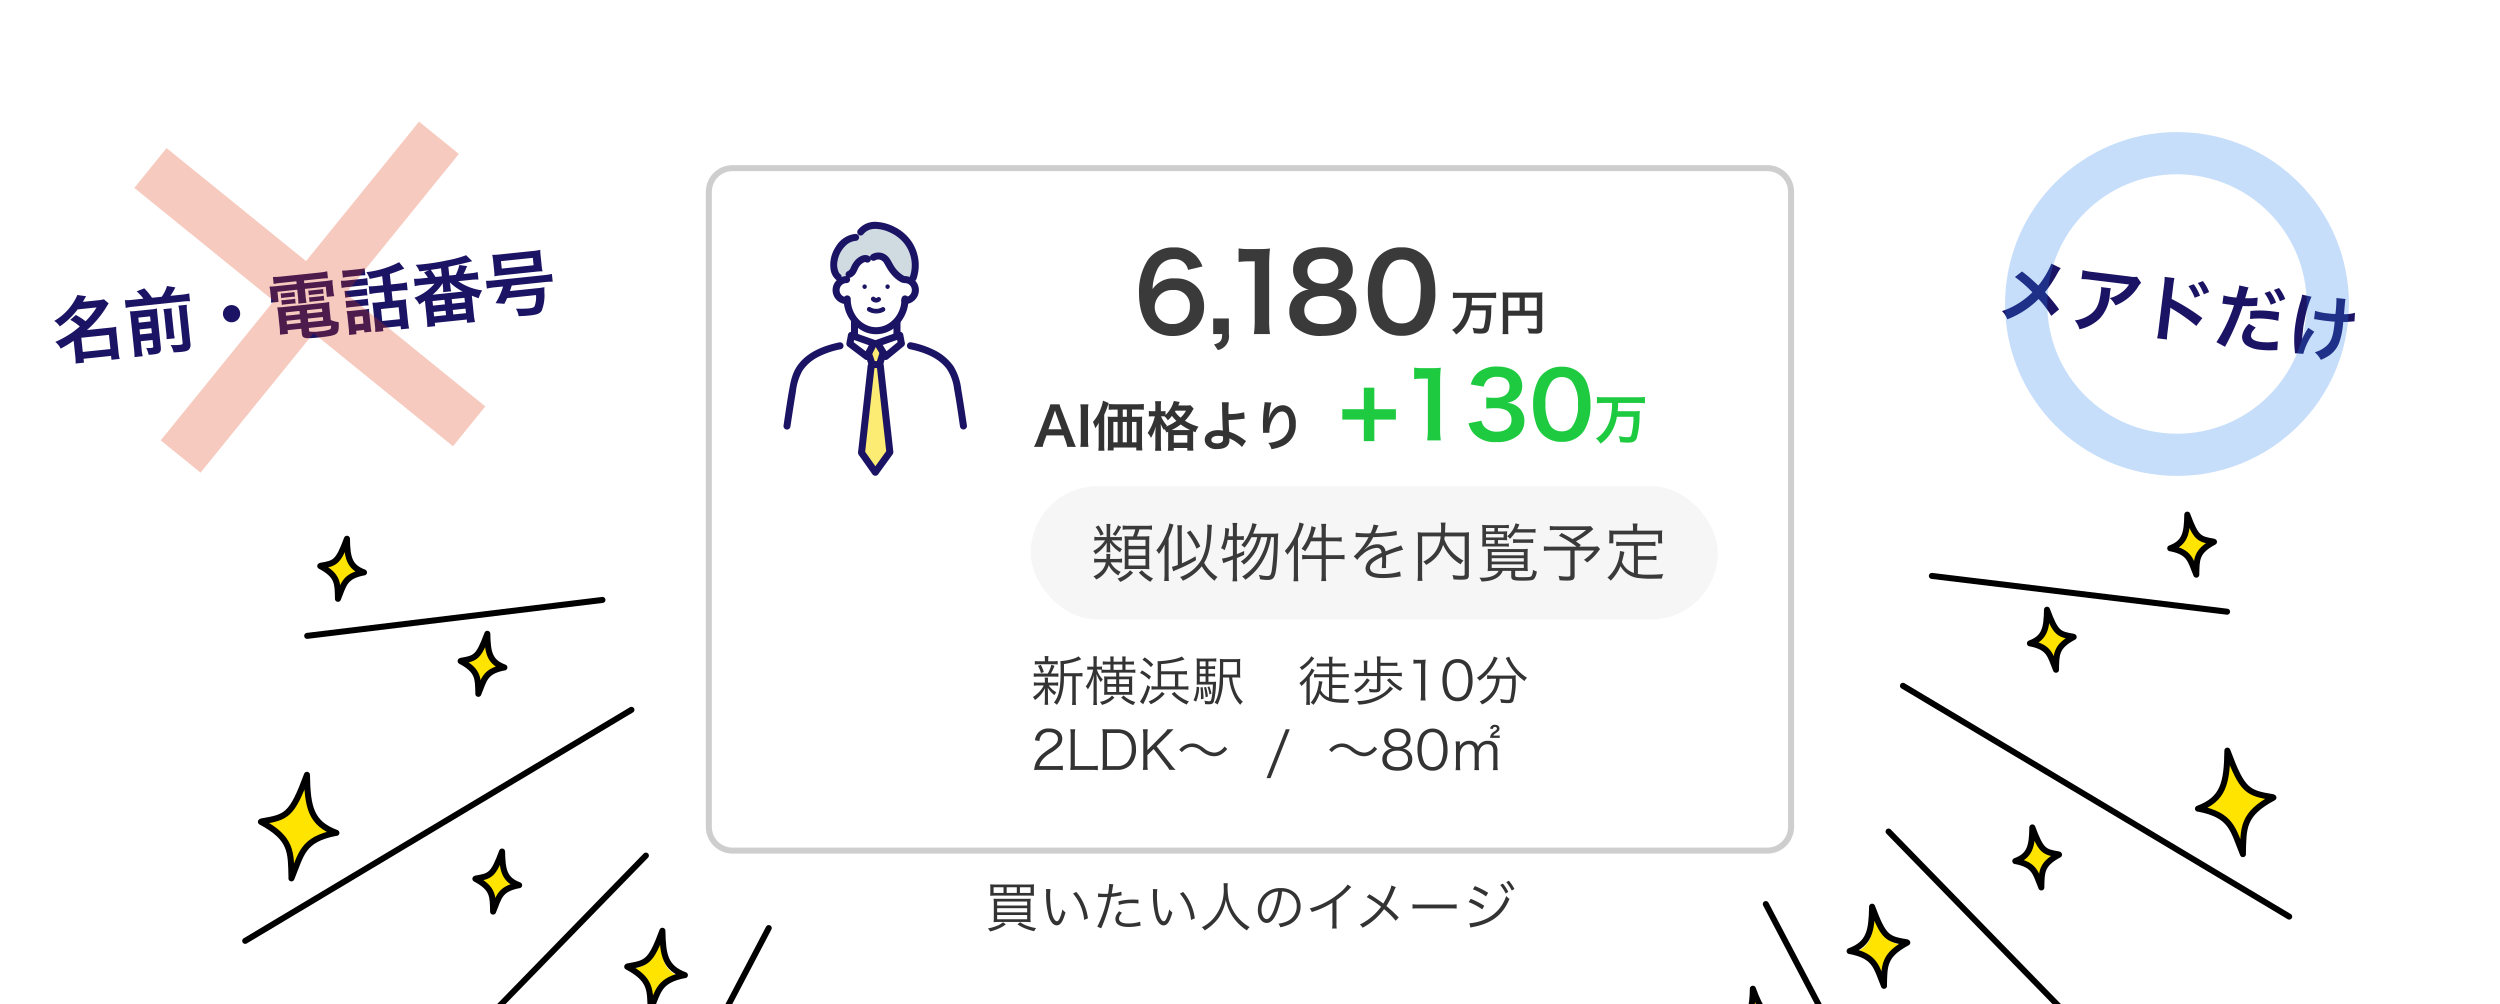 <svg xmlns="http://www.w3.org/2000/svg" xmlns:xlink="http://www.w3.org/1999/xlink" width="414.408" height="166.45" viewBox="0 0 414.408 166.45"><defs><clipPath id="a"><rect width="414.408" height="166.45" fill="none"/></clipPath><filter id="b" x="112.5" y="22.871" width="189.395" height="123.129" filterUnits="userSpaceOnUse"><feOffset input="SourceAlpha"/><feGaussianBlur stdDeviation="1.5" result="c"/><feFlood flood-opacity="0.102"/><feComposite operator="in" in2="c"/><feComposite in="SourceGraphic"/></filter></defs><g transform="translate(-476 -233.55)"><g transform="translate(476 233.55)" clip-path="url(#a)"><g transform="translate(-457 -223.55)"><g transform="translate(234.903 -2495)"><g transform="matrix(0.988, 0.156, -0.156, 0.988, 272.924, 2806.801)"><path d="M8.95,6.192C5.819,5.557,5.13,3.759,4.476,0h0C3.472,5.027,2.9,5.279.049,6.24L0,6.292C3.926,7.656,4.02,9.247,4.573,12.24v.049c.719-3.033.532-4.707,4.329-6.094" transform="translate(63.963 56.99)" fill="#ffe400"/><path d="M9.66,6.683C6.28,6,5.537,4.058,4.831,0h0C3.747,5.426,3.126,5.7.053,6.735L0,6.791c4.238,1.472,4.339,3.19,4.935,6.42v.052c.776-3.274.575-5.08,4.672-6.577" transform="translate(63.705 56.016)" fill="none" stroke="#000" stroke-linecap="round" stroke-linejoin="round" stroke-width="1"/><path d="M12.639,8.743C8.217,7.847,7.244,5.309,6.32,0h0C4.9,7.1,4.09,7.454.069,8.812L0,8.885c5.545,1.927,5.677,4.174,6.457,8.4v.069c1.015-4.283.752-6.647,6.112-8.606" transform="translate(0 39.675)" fill="#ffe400"/><path d="M12.639,8.743C8.217,7.847,7.244,5.309,6.32,0h0C4.9,7.1,4.09,7.454.069,8.812L0,8.885c5.545,1.927,5.677,4.174,6.457,8.4v.069c1.015-4.283.752-6.647,6.112-8.606" transform="translate(0 39.675)" fill="none" stroke="#000" stroke-linecap="round" stroke-linejoin="round" stroke-width="1"/><path d="M7.328,5.07C4.764,4.55,4.2,3.078,3.664,0h0C2.843,4.117,2.372,4.322.04,5.11L0,5.152c3.215,1.117,3.292,2.42,3.744,4.87v.04c.589-2.484.436-3.854,3.544-4.99" transform="translate(86.678 67.342)" fill="#ffe400"/><path d="M7.328,5.07C4.764,4.55,4.2,3.078,3.664,0h0C2.843,4.117,2.372,4.322.04,5.11L0,5.152c3.215,1.117,3.292,2.42,3.744,4.87v.04c.589-2.484.436-3.854,3.544-4.99" transform="translate(86.678 67.342)" fill="none" stroke="#000" stroke-linecap="round" stroke-linejoin="round" stroke-width="1"/><path d="M7.328,5.07C4.764,4.55,4.2,3.078,3.664,0h0C2.843,4.117,2.372,4.322.04,5.11L0,5.152c3.215,1.117,3.292,2.42,3.744,4.87v.04c.589-2.484.436-3.854,3.544-4.99" transform="translate(36.58 47.192)" fill="#ffe400"/><path d="M7.328,5.07C4.764,4.55,4.2,3.078,3.664,0h0C2.843,4.117,2.372,4.322.04,5.11L0,5.152c3.215,1.117,3.292,2.42,3.744,4.87v.04c.589-2.484.436-3.854,3.544-4.99" transform="translate(36.58 47.192)" fill="none" stroke="#000" stroke-linecap="round" stroke-linejoin="round" stroke-width="1"/><path d="M7.329,5.07C4.764,4.55,4.2,3.078,3.664,0h0C2.843,4.117,2.372,4.322.04,5.11L0,5.152c3.215,1.117,3.292,2.42,3.744,4.87v.04c.589-2.484.436-3.854,3.544-4.99" transform="translate(2.745)" fill="#ffe400"/><path d="M7.328,5.07C4.764,4.55,4.2,3.078,3.664,0h0C2.843,4.117,2.372,4.322.04,5.11L0,5.152c3.215,1.117,3.292,2.42,3.744,4.87v.04c.589-2.484.436-3.854,3.544-4.99" transform="translate(3.101)" fill="none" stroke="#000" stroke-linecap="round" stroke-linejoin="round" stroke-width="1"/><path d="M7.328,5.07C4.764,4.55,4.2,3.078,3.664,0h0C2.843,4.117,2.372,4.322.04,5.11L0,5.152c3.215,1.117,3.292,2.42,3.744,4.87v.04c.589-2.484.436-3.854,3.544-4.99" transform="translate(28.536 11.93)" fill="#ffe400"/><path d="M7.328,5.07C4.764,4.55,4.2,3.078,3.664,0h0C2.843,4.117,2.372,4.322.04,5.11L0,5.152c3.215,1.117,3.292,2.42,3.744,4.87v.04c.589-2.484.436-3.854,3.544-4.99" transform="translate(28.536 11.93)" fill="none" stroke="#000" stroke-linecap="round" stroke-linejoin="round" stroke-width="1"/><line x1="10.118" y2="30.302" transform="translate(77.989 30.355)" fill="#ffe400"/><path d="M12.043,0,0,35.557" transform="translate(73.828 52.829)" fill="none" stroke="#000" stroke-linecap="round" stroke-width="1"/><line x1="41.07" y2="34.37" transform="translate(19.893 16.111)" fill="#ffe400"/><line x1="57.249" y2="47.799" transform="translate(0.505 20.652)" fill="none" stroke="#000" stroke-linecap="round" stroke-linejoin="round" stroke-width="1"/><line x1="21.614" y2="30.784" transform="translate(52.627 24.454)" fill="#ffe400"/><path d="M25.874,0,0,36.595" transform="translate(38.014 44.139)" fill="none" stroke="#000" stroke-linecap="round" stroke-width="1"/><line x1="24.483" y2="7.449" transform="translate(27.67 2.601)" fill="#ffe400"/><line x1="47.401" y2="13.512" transform="translate(2.769 3.41)" fill="none" stroke="#000" stroke-linecap="round" stroke-linejoin="round" stroke-width="1"/></g><g transform="translate(605.177 2890.098) rotate(171)"><path d="M8.95,6.1c-3.132.635-3.821,2.432-4.475,6.192h0C3.472,7.261,2.9,7.009.049,6.048L0,6C3.926,4.632,4.02,3.041,4.573.049V0c.719,3.033.532,4.707,4.329,6.094" transform="translate(63.963 19.107)" fill="#ffe400"/><path d="M9.66,6.58c-3.38.685-4.124,2.625-4.83,6.683h0c-1.083-5.426-1.7-5.7-4.777-6.735L0,6.472C4.238,5,4.339,3.282,4.935.052V0c.776,3.274.575,5.08,4.672,6.577" transform="translate(63.706 19.107)" fill="none" stroke="#000" stroke-linecap="round" stroke-linejoin="round" stroke-width="1"/><path d="M12.639,8.609c-4.423.9-5.4,3.434-6.319,8.743h0C4.9,10.253,4.09,9.9.069,8.54L0,8.468C5.545,6.541,5.677,4.294,6.457.069V0c1.015,4.283.752,6.647,6.112,8.606" transform="translate(0 31.358)" fill="#ffe400"/><path d="M12.639,8.609c-4.423.9-5.4,3.434-6.319,8.743h0C4.9,10.253,4.09,9.9.069,8.54L0,8.468C5.545,6.541,5.677,4.294,6.457.069V0c1.015,4.283.752,6.647,6.112,8.606" transform="translate(0 31.358)" fill="none" stroke="#000" stroke-linecap="round" stroke-linejoin="round" stroke-width="1"/><path d="M7.328,4.992c-2.564.52-3.128,1.991-3.664,5.07h0C2.843,5.945,2.372,5.739.04,4.952L0,4.91C3.215,3.793,3.292,2.49,3.744.04V0c.589,2.484.436,3.854,3.544,4.99" transform="translate(86.521 11.97)" fill="#ffe400"/><path d="M7.328,4.992c-2.564.52-3.128,1.991-3.664,5.07h0C2.843,5.945,2.372,5.739.04,4.952L0,4.91C3.215,3.793,3.292,2.49,3.744.04V0c.589,2.484.436,3.854,3.544,4.99" transform="translate(86.521 11.97)" fill="none" stroke="#000" stroke-linecap="round" stroke-linejoin="round" stroke-width="1"/><path d="M7.328,4.992c-2.564.52-3.128,1.992-3.664,5.07h0C2.843,5.945,2.372,5.739.04,4.952L0,4.91C3.215,3.793,3.292,2.49,3.744.04V0c.589,2.484.436,3.854,3.544,4.99" transform="translate(36.58 31.133)" fill="#ffe400"/><path d="M7.328,4.992c-2.564.52-3.128,1.992-3.664,5.07h0C2.843,5.945,2.372,5.739.04,4.952L0,4.91C3.215,3.793,3.292,2.49,3.744.04V0c.589,2.484.436,3.854,3.544,4.99" transform="translate(36.58 31.133)" fill="none" stroke="#000" stroke-linecap="round" stroke-linejoin="round" stroke-width="1"/><path d="M7.329,4.992c-2.564.52-3.128,1.991-3.664,5.07h0C2.843,5.945,2.372,5.739.04,4.952L0,4.91C3.215,3.793,3.292,2.49,3.744.04V0c.589,2.484.436,3.854,3.544,4.99" transform="translate(2.745 78.324)" fill="#ffe400"/><path d="M7.328,4.992c-2.564.52-3.128,1.991-3.664,5.07h0C2.843,5.945,2.372,5.739.04,4.952L0,4.91C3.215,3.793,3.292,2.49,3.744.04V0c.589,2.484.436,3.854,3.544,4.99" transform="translate(3.101 78.324)" fill="none" stroke="#000" stroke-linecap="round" stroke-linejoin="round" stroke-width="1"/><path d="M7.328,4.992c-2.564.52-3.128,1.992-3.664,5.07h0C2.843,5.945,2.372,5.739.04,4.952L0,4.91C3.215,3.793,3.292,2.49,3.744.04V0c.589,2.484.436,3.854,3.544,4.99" transform="translate(28.536 66.395)" fill="#ffe400"/><path d="M7.328,4.992c-2.564.52-3.128,1.992-3.664,5.07h0C2.843,5.945,2.372,5.739.04,4.952L0,4.91C3.215,3.793,3.292,2.49,3.744.04V0c.589,2.484.436,3.854,3.544,4.99" transform="translate(28.536 66.395)" fill="none" stroke="#000" stroke-linecap="round" stroke-linejoin="round" stroke-width="1"/><line x1="10.118" y1="30.302" transform="translate(77.989 27.729)" fill="#ffe400"/><path d="M12.043,35.557,0,0" transform="translate(73.828 0)" fill="none" stroke="#000" stroke-linecap="round" stroke-width="1"/><line x1="41.07" y1="34.37" transform="translate(19.893 37.904)" fill="#ffe400"/><line x1="57.249" y1="47.799" transform="translate(0.505 19.934)" fill="none" stroke="#000" stroke-linecap="round" stroke-linejoin="round" stroke-width="1"/><line x1="21.614" y1="30.784" transform="translate(52.627 33.147)" fill="#ffe400"/><path d="M25.874,36.595,0,0" transform="translate(38.014 7.652)" fill="none" stroke="#000" stroke-linecap="round" stroke-width="1"/><line x1="24.483" y1="7.449" transform="translate(27.67 78.336)" fill="#ffe400"/><line x1="47.401" y1="13.512" transform="translate(2.769 71.464)" fill="none" stroke="#000" stroke-linecap="round" stroke-linejoin="round" stroke-width="1"/></g></g><g transform="translate(234.426 -2271.914)"><g transform="translate(405.931 344.047) rotate(3)"><path d="M83.5,23.156a15.545,15.545,0,0,0,.369-5.37C82.92,8.8,74.458,2.327,64.963,3.325A17.427,17.427,0,0,0,50.647,13.649a16.913,16.913,0,0,0-15.5-6.686A16.8,16.8,0,0,0,20.8,18.2a15.835,15.835,0,0,0-6.473-.651C6,18.426-.083,25.528.746,33.412a13.7,13.7,0,0,0,2.717,6.858,15.328,15.328,0,0,0-6.11,13.762c.9,8.526,8.927,14.67,17.937,13.723a17.088,17.088,0,0,0,7.29-2.495,15.943,15.943,0,0,0,16.356,9.057,16.149,16.149,0,0,0,13.277-9.59,16.53,16.53,0,0,0,15.744,7.346c8.963-.942,15.524-8.531,14.745-17a17.916,17.916,0,0,0,2.717-.078c9.264-.974,16.028-8.87,15.106-17.637C99.65,29.04,92.172,22.928,83.5,23.156Z" transform="translate(250.458 2144.656) rotate(7)" fill="#fff"/><path d="M-21.924-9.612a14.667,14.667,0,0,1-1.692,3.864c-.1-.06-.1-.06-1-.708-.588-.42-1.1-.756-1.98-1.272l-1.056,1.056a21.512,21.512,0,0,1,3.18,2.16A12.222,12.222,0,0,1-25.992-2.88,12.211,12.211,0,0,1-29.1-.8,3.719,3.719,0,0,1-28.044.444a15.236,15.236,0,0,0,2.856-1.98,13.761,13.761,0,0,0,1.872-2A17.849,17.849,0,0,1-20.88-1.008l1.152-1.236A28.774,28.774,0,0,0-22.4-4.788a19.983,19.983,0,0,0,1.692-3.4,7.329,7.329,0,0,1,.42-.864Zm14.352.432a3.3,3.3,0,0,1-1.164.108H-15a9.567,9.567,0,0,1-1.656-.1v1.5a11.535,11.535,0,0,1,1.632-.072h6.3a4.976,4.976,0,0,1-1.14,1.524,5.565,5.565,0,0,1-1.752,1.1,4.056,4.056,0,0,1,1.08,1.092,7.506,7.506,0,0,0,1.44-1A7.615,7.615,0,0,0-7.248-7.428a3.335,3.335,0,0,1,.48-.84Zm-5.7,2.424a3.039,3.039,0,0,1,.06.72c0,2.268-.384,3.3-1.608,4.272a5.533,5.533,0,0,1-2.1,1.02A4.236,4.236,0,0,1-15.972.624a6.934,6.934,0,0,0,3.1-2.16,6.5,6.5,0,0,0,1.188-4.248,5.509,5.509,0,0,1,.048-.972ZM-1.38.54A12.311,12.311,0,0,1-1.428-.792V-3.96a6.855,6.855,0,0,0-.048-.816,3.877,3.877,0,0,0,.408.2A29.142,29.142,0,0,1,3.18-2.28L4.02-3.7A34.9,34.9,0,0,0-1.428-6.228V-8.46A9.944,9.944,0,0,1-1.38-9.72H-3.024A7.865,7.865,0,0,1-2.952-8.5V-.8A8.752,8.752,0,0,1-3.024.54ZM1.08-8.676A8.1,8.1,0,0,1,2.34-6.888l.84-.444A7.777,7.777,0,0,0,1.92-9.1Zm3.528.564A6.94,6.94,0,0,0,3.36-9.8l-.8.42A8.841,8.841,0,0,1,3.78-7.644ZM7.02-6.468a1.792,1.792,0,0,1,.228-.012c.1,0,.312,0,.48.012H8.58l.264.012h.12A25.877,25.877,0,0,1,6.816-.024L8.328.564A39.91,39.91,0,0,0,10.416-6.5a16.31,16.31,0,0,0,1.968-.252L12.66-6.8a.528.528,0,0,0,.108-.012l-.06-1.38a10.941,10.941,0,0,1-2.052.36c.036-.216.06-.312.072-.372.036-.216.06-.384.084-.528A8.131,8.131,0,0,1,11-9.672L9.42-9.816a1.628,1.628,0,0,1,.012.216A14.565,14.565,0,0,1,9.2-7.764c-.276.012-.408.012-.552.012A9.548,9.548,0,0,1,7.044-7.86Zm6.72-2.6A8.1,8.1,0,0,1,15-7.284l.84-.444a7.777,7.777,0,0,0-1.26-1.764Zm2.8,2.856c-.552-.012-.828-.012-1.188-.012a15.337,15.337,0,0,0-3.576.384l.108,1.332a12.407,12.407,0,0,1,3.168-.36,12.492,12.492,0,0,1,1.512.084ZM11.808-3.7a3.437,3.437,0,0,0-.888,2.088,1.734,1.734,0,0,0,.852,1.476,4.873,4.873,0,0,0,2.412.48,12.86,12.86,0,0,0,2.232-.2C16.728.1,16.788.084,17,.06L16.9-1.4a9.184,9.184,0,0,1-2.724.444c-1.2,0-1.8-.312-1.8-.924,0-.432.144-.72.624-1.332Zm5.46-4.812A6.94,6.94,0,0,0,16.02-10.2l-.8.42A8.841,8.841,0,0,1,16.44-8.04Zm5.148,2.724h.18c.144,0,.192,0,.54.024.312.012.756.024,1.092.024.6,0,1.224-.012,1.632-.048.012.4.012.5.012.756,0,1.776-.216,2.616-.84,3.372A4.944,4.944,0,0,1,23.2-.348,4.727,4.727,0,0,1,24.36.78a7.805,7.805,0,0,0,1.308-.912A4.5,4.5,0,0,0,27.036-2.46a11.906,11.906,0,0,0,.252-2.868c0-.216,0-.324-.012-.576a8.477,8.477,0,0,0,1.164-.2,5.846,5.846,0,0,1,.672-.12l-.084-1.428A6.6,6.6,0,0,1,27.24-7.2c-.024-.768-.048-1.224-.048-1.356-.024-.54-.024-.648-.024-.768a2.616,2.616,0,0,1,.024-.408l-1.524.024a18.529,18.529,0,0,1,.156,2.652c-.624.036-.816.048-1.272.048a10.691,10.691,0,0,1-2.136-.156Zm-.768,1.548a12.382,12.382,0,0,0-.792,1.98c0-.192-.012-.264-.024-.456v-.216c-.012-.588-.012-.792-.012-.924-.012-.192-.012-.336-.012-.372,0-.228.024-.576.084-1.368A16.165,16.165,0,0,1,21.2-7.956a11.593,11.593,0,0,1,.348-1.464l-1.584-.156a5.281,5.281,0,0,1-.084.888A25.792,25.792,0,0,0,19.44-4.14a17.267,17.267,0,0,0,.432,3.9,1.956,1.956,0,0,1,.084.456L21.348.144a10.439,10.439,0,0,1,1.368-3.852Z" transform="translate(292.554 2195.024) rotate(4)" fill="#1b1464"/><g transform="translate(264 2161)" fill="none" stroke="#2680ec" stroke-width="7" opacity="0.26"><circle cx="28.5" cy="28.5" r="28.5" stroke="none"/><circle cx="28.5" cy="28.5" r="25" fill="none"/></g></g><g transform="matrix(1, -0.017, 0.017, 1, 155.356, 336.098)"><path d="M646.888,90.574a15.545,15.545,0,0,0,.929-5.3c0-9.034-7.739-16.357-17.286-16.357a17.427,17.427,0,0,0-15.317,8.771,17.189,17.189,0,0,0-30.155,1.408,15.835,15.835,0,0,0-6.369-1.324c-8.378,0-15.169,6.427-15.169,14.355a13.7,13.7,0,0,0,1.986,7.1,15.328,15.328,0,0,0-7.515,13.047c0,8.573,7.344,15.523,16.4,15.523a17.088,17.088,0,0,0,7.51-1.719,15.943,15.943,0,0,0,15.32,10.717,16.149,16.149,0,0,0,14.207-8.15,16.53,16.53,0,0,0,14.89,8.952c9.013,0,16.33-6.861,16.441-15.365a17.916,17.916,0,0,0,2.71.206c9.315,0,16.867-7.146,16.867-15.961C662.34,98.115,655.541,91.255,646.888,90.574Z" transform="translate(-529.503 2106.734)" fill="#fff"/><path d="M-38.7-6.324a8.786,8.786,0,0,1,1.464,1.26c-.648.432-1.044.684-1.428.9a17.462,17.462,0,0,1-2.88,1.224,3.307,3.307,0,0,1,.768,1.2A19.913,19.913,0,0,0-38.5-2.82v2.6A9.026,9.026,0,0,1-38.568.972h1.392V.324h4.584V.972h1.368A8.054,8.054,0,0,1-31.3-.216V-3.3a7.253,7.253,0,0,1,.06-1.1,7.387,7.387,0,0,1-1.008.048h-3.888A15.989,15.989,0,0,0-32.52-7.824c.276-.36.288-.372.432-.552l-.708-.756a6.593,6.593,0,0,1-1.056.06h-2.46c.2-.276.312-.42.624-.876L-37.1-10.3a9.173,9.173,0,0,1-4.26,3.876,3,3,0,0,1,.816,1.008,12.444,12.444,0,0,0,3.24-2.5h3.156A12.468,12.468,0,0,1-36.2-5.832a10.44,10.44,0,0,0-1.5-1.2Zm1.512,3.144h4.608V-.816h-4.608Zm9.12-5.376a8.069,8.069,0,0,1-1.284-.072v1.3A7.637,7.637,0,0,1-28.068-7.4h8.148a7.307,7.307,0,0,1,1.284.072v-1.3a8.712,8.712,0,0,1-1.284.072h-1.848a11.991,11.991,0,0,0,.96-1.308l-1.356-.372a6.293,6.293,0,0,1-1.056,1.68h-1.62a10.149,10.149,0,0,0-1.116-1.692l-1.3.372a7.506,7.506,0,0,1,.972,1.32Zm.624,6.972h1.968v1.02c0,.216-.06.264-.348.264a7.113,7.113,0,0,1-.84-.072A4.689,4.689,0,0,1-26.376.8c.432.012.576.012.756.012,1.116,0,1.38-.228,1.38-1.152V-5.5c0-.636.012-.912.036-1.2a6.961,6.961,0,0,1-1.068.048H-27.6A10.29,10.29,0,0,1-28.728-6.7c.024.3.036.492.036,1.08V-.444a10.633,10.633,0,0,1-.06,1.368h1.38A7.226,7.226,0,0,1-27.444-.36Zm0-1.128v-.84h1.968v.84Zm0-1.968v-.84h1.968v.84Zm4.284-1.8a7.213,7.213,0,0,1,.06,1.128V-2.76a10.529,10.529,0,0,1-.048,1.284h1.356a10.256,10.256,0,0,1-.048-1.3V-5.34a6.833,6.833,0,0,1,.06-1.14Zm2.532-.324a7.728,7.728,0,0,1,.06,1.236V-.7c0,.336-.06.384-.552.384a10.244,10.244,0,0,1-1.464-.132A4.26,4.26,0,0,1-22.212.828c.756.036,1.008.048,1.3.048.768,0,1.092-.084,1.344-.324A1.4,1.4,0,0,0-19.3-.48V-5.532A7.076,7.076,0,0,1-19.224-6.8ZM-12-5.988A1.424,1.424,0,0,0-13.428-4.56,1.424,1.424,0,0,0-12-3.132,1.424,1.424,0,0,0-10.572-4.56,1.424,1.424,0,0,0-12-5.988Zm11.244-2.8v.456H-3.8A13.414,13.414,0,0,1-5.28-8.376a7.684,7.684,0,0,1,.048.984v.756a5.545,5.545,0,0,1-.072.948h1.248V-7.38h3.3v1.188a9.677,9.677,0,0,1-.06,1.128H.564A7.054,7.054,0,0,1,.516-6.192V-7.38H4v1.692H5.232a5.553,5.553,0,0,1-.06-.948v-.756a5.756,5.756,0,0,1,.048-.984,13.823,13.823,0,0,1-1.488.048H.516v-.456H3.264A12.187,12.187,0,0,1,4.5-8.736V-9.9a11.143,11.143,0,0,1-1.356.072H-3.192A11.869,11.869,0,0,1-4.548-9.9v1.164c.4-.036.732-.048,1.26-.048Zm5,5.136A9.9,9.9,0,0,1,4.3-4.812a10.36,10.36,0,0,1-1.188.048H-3.228a9.707,9.707,0,0,1-1.14-.048,10.8,10.8,0,0,1,.06,1.152v2.208A9.159,9.159,0,0,1-4.38-.264h1.332V-.876H-.756V-.06c0,.8.348.924,2.7.924C4,.864,4.68.78,5.028.48c.312-.264.444-.768.48-1.812a4.215,4.215,0,0,1-1.26-.48ZM.492-.876H4.2c-.036.408-.084.516-.228.588a5.677,5.677,0,0,1-1.7.156A5.728,5.728,0,0,1,.576-.264C.516-.288.492-.348.492-.444ZM-.756-3.84v.552H-3.048V-3.84Zm1.248,0h2.5v.552H.492Zm-1.248,1.4v.6H-3.048v-.6Zm1.248,0h2.5v.6H.492ZM-3.552-6.264A4.365,4.365,0,0,1-2.928-6.3h1.056a4.182,4.182,0,0,1,.612.036v-.8a4.07,4.07,0,0,1-.612.036H-2.928a2.868,2.868,0,0,1-.624-.036Zm0,1.128a4.365,4.365,0,0,1,.624-.036h1.056a3.857,3.857,0,0,1,.612.036v-.8a3.962,3.962,0,0,1-.612.036H-2.928a2.868,2.868,0,0,1-.624-.036ZM1.056-6.264A4.25,4.25,0,0,1,1.68-6.3H2.9a4.3,4.3,0,0,1,.612.036v-.8a4.07,4.07,0,0,1-.612.036H1.68a2.809,2.809,0,0,1-.624-.036Zm0,1.128a4.365,4.365,0,0,1,.624-.036H2.9a3.962,3.962,0,0,1,.612.036v-.8A3.962,3.962,0,0,1,2.9-5.9H1.68a2.809,2.809,0,0,1-.624-.036Zm12.432-1.5H12.456a10.419,10.419,0,0,1-1.368-.072V-5.4a10.344,10.344,0,0,1,1.356-.072h1.044V-3.9H12.276a6.417,6.417,0,0,1-.876-.048c.024.324.036.54.036.96v2.7a8.123,8.123,0,0,1-.06,1.224H12.72V.4h2.94v.54h1.356a11.959,11.959,0,0,1-.06-1.26V-2.9A8.105,8.105,0,0,1,17-3.948a6.026,6.026,0,0,1-.9.048h-1.32V-5.472h1.308a10.53,10.53,0,0,1,1.344.072V-6.708a10.094,10.094,0,0,1-1.356.072h-1.3v-1.74c.576-.12,1.2-.276,1.908-.48.42-.12.42-.12.576-.156l-.744-1.152a15.677,15.677,0,0,1-5.58,1.08,4.563,4.563,0,0,1,.444,1.176c1.26-.132,1.38-.144,2.1-.24ZM12.72-2.748h2.94V-.756H12.72ZM6.972-8.58a7.766,7.766,0,0,1,1-.048H9.72a7.648,7.648,0,0,1,1,.048V-9.756a7.416,7.416,0,0,1-1,.048H7.968a7.416,7.416,0,0,1-1-.048ZM6.588-6.9a7.252,7.252,0,0,1,.972-.048h2.508a7.7,7.7,0,0,1,.912.036V-8.1a6.5,6.5,0,0,1-.972.048H7.56a5.431,5.431,0,0,1-.972-.06ZM7.02-5.232a6.89,6.89,0,0,1,.792-.036H9.948a4.994,4.994,0,0,1,.768.036v-1.14a6.162,6.162,0,0,1-.768.036H7.812a6.89,6.89,0,0,1-.792-.036Zm0,1.68a6.66,6.66,0,0,1,.78-.036H9.924a5,5,0,0,1,.792.036v-1.14a4.46,4.46,0,0,1-.768.036H7.812a6.89,6.89,0,0,1-.792-.036ZM8.244.408H9.576V.816h1.188a6.789,6.789,0,0,1-.048-.936V-2.136A7.589,7.589,0,0,1,10.752-3a4.26,4.26,0,0,1-.8.036H7.932a6.981,6.981,0,0,1-.912-.048,7.822,7.822,0,0,1,.048.948V-.156A8,8,0,0,1,7.008.972H8.244ZM8.22-1.908H9.576V-.66H8.22ZM26.928-7.1a10.613,10.613,0,0,0,.72-1.248l-1.26-.312a7.2,7.2,0,0,1-.756,1.56h-1.08V-8.556c1.968-.216,2.7-.312,3.36-.408.168-.024.276-.048.312-.048.24-.036.24-.036.36-.048l-.9-1.1a17.807,17.807,0,0,1-3.132.516,37.436,37.436,0,0,1-4.212.228c-.348,0-.6,0-1.152-.024A3.454,3.454,0,0,1,19.7-8.3c.744,0,.864-.012,1.608-.036l-.852.288A8.655,8.655,0,0,1,21-7.1H20a9.272,9.272,0,0,1-1.32-.072V-5.94A10.388,10.388,0,0,1,20-6.012h1.968a8.239,8.239,0,0,1-3.564,1.98,3.232,3.232,0,0,1,.7,1.188c.516-.264.672-.348,1-.528v3.12c0,.444-.024.9-.06,1.26h1.308V.456h5.328v.552H28a7.581,7.581,0,0,1-.072-1.26V-3.384c.4.216.588.312,1.092.54a4.931,4.931,0,0,1,.7-1.236,9.079,9.079,0,0,1-3.8-1.932h2.064a10.454,10.454,0,0,1,1.308.072V-7.176a8.746,8.746,0,0,1-1.308.072Zm-3.612,0H22.248A12.1,12.1,0,0,0,21.6-8.352c1.224-.048,1.224-.048,1.716-.084Zm-1.848,2.88A8.371,8.371,0,0,0,23.34-5.952c-.012.2-.024.348-.024.42v.312a4.349,4.349,0,0,1-.06.756H24.6a3.91,3.91,0,0,1-.048-.768v-.324a1.013,1.013,0,0,0-.024-.228,1.63,1.63,0,0,0-.012-.18,8.8,8.8,0,0,0,1.98,1.74Zm-.12,1.044H23.34v.756H21.348Zm0,1.812H23.34v.744H21.348Zm3.2-1.8h2.124v.756H24.552Zm-.012,1.8h2.124v.756H24.54Zm8.7-3a11.691,11.691,0,0,1-1.524,2.616l1.44.264c.288-.444.384-.6.552-.9H38.52a4.407,4.407,0,0,1-.432,1.824c-.144.18-.408.252-1,.252-.432,0-1.308-.072-2.124-.168A3.113,3.113,0,0,1,35.292.8c.732.048,1.188.072,1.812.072,1.26,0,1.716-.132,2.088-.588a7.006,7.006,0,0,0,.756-3.06c.06-.516.084-.7.1-.768a10.241,10.241,0,0,1-1.236.048H34.284c.156-.312.216-.456.4-.876h5.4A10.853,10.853,0,0,1,41.5-4.3v-1.3a10.727,10.727,0,0,1-1.416.072H31.92a10.4,10.4,0,0,1-1.4-.072v1.3a10.826,10.826,0,0,1,1.392-.072Zm-1.2-2.844a8.685,8.685,0,0,1-.048,1.02,11.173,11.173,0,0,1,1.236-.048h5.544a10.9,10.9,0,0,1,1.236.048,8.3,8.3,0,0,1-.048-1.02v-1.56a7.887,7.887,0,0,1,.048-1,9.444,9.444,0,0,1-1.368.06H33.348a11.369,11.369,0,0,1-1.356-.06,8.391,8.391,0,0,1,.048,1Zm6.6-1.368v1.236H33.324V-8.58Z" transform="matrix(0.996, -0.087, 0.087, 0.996, 80.338, 2216.017)" fill="#1b1464"/><path d="M29.75,68V38.25H0v-8.5H29.75V0h8.5V29.75H68v8.5H38.25V68Z" transform="translate(76.809 2162.1) rotate(40)" fill="#e03209" opacity="0.26"/></g><g transform="translate(241.697 2279.796)"><g transform="translate(97.876 243.039)"><g transform="translate(0 0)"><g transform="translate(0 0)"><g transform="matrix(1, 0, 0, 1, -117, -27.37)" filter="url(#b)"><g transform="translate(117 27.37)" fill="#fff"><path d="M 175.968 113.629 L 4.427 113.629 C 2.262 113.629 0.5 111.867 0.5 109.702 L 0.5 4.427 C 0.5 2.262 2.262 0.5 4.427 0.5 L 175.968 0.5 C 178.133 0.5 179.895 2.262 179.895 4.427 L 179.895 109.702 C 179.895 111.867 178.133 113.629 175.968 113.629 Z" stroke="none"/><path d="M 4.427 1 C 2.537 1 1 2.537 1 4.427 L 1 109.702 C 1 111.592 2.537 113.129 4.427 113.129 L 175.968 113.129 C 177.857 113.129 179.395 111.592 179.395 109.702 L 179.395 4.427 C 179.395 2.537 177.857 1 175.968 1 L 4.427 1 M 4.427 7.62939453125e-06 L 175.968 7.62939453125e-06 C 178.413 7.62939453125e-06 180.395 1.982 180.395 4.427 L 180.395 109.702 C 180.395 112.147 178.413 114.129 175.968 114.129 L 4.427 114.129 C 1.982 114.129 0 112.147 0 109.702 L 0 4.427 C 0 1.982 1.982 7.62939453125e-06 4.427 7.62939453125e-06 Z" stroke="none" fill="#cecece"/></g></g><g transform="translate(13.129 9.656)"><g transform="translate(0 0)"><g transform="translate(0)"><g transform="translate(0 0)"><path d="M32.283,35.607q-.01-.131-.019-.262a.51.51,0,0,1-.166-.369c-.091-2.159-.926-4.182-1.362-6.28q-.179-.531-.333-1.071a22.049,22.049,0,0,1-1.29-1.935.59.59,0,0,1-.039-.087c-.6-.492-1.222-.953-1.841-1.381a9.569,9.569,0,0,0-3.494-1.569,2.091,2.091,0,0,0-.357-.039,10.81,10.81,0,0,0-1.219-.741c-.072-.264-.145-.528-.218-.792h-.016c-.039,0-.079,0-.119,0l-.034,0a1.519,1.519,0,0,1-.152-.021l-.009,0c-.013,0-.118-.048-.129-.055a.548.548,0,0,1-.056-.043.528.528,0,0,1-.055-.043c-.005-.005-.08-.1-.084-.109l-.054-.127-.019-.141s.005-.042.01-.079a.484.484,0,0,1-.288-.338,2.606,2.606,0,0,1,1.1-2.552,4.284,4.284,0,0,1,.189-.482c.049-.519.078-1.041.083-1.561.139-.044.277-.093.412-.149a1.813,1.813,0,0,0,.8-3.031,4.6,4.6,0,0,0-.331-.377c.014-.115.026-.23.034-.345l.052-.1a8.294,8.294,0,0,0,.96-2.84c-.652-.862-.748-2.024-1.44-2.847a.535.535,0,0,1-.132-.357c-.214-.147-.434-.284-.628-.425-.406-.3-.855-.588-.924-1.121a.358.358,0,0,1,0-.053,3.854,3.854,0,0,0-.425-.087,5.041,5.041,0,0,0-.621-.492,3.634,3.634,0,0,0-3.784-.064,3.572,3.572,0,0,0-.89.766.688.688,0,0,1-.276.648.6.6,0,0,1-.451.261.645.645,0,0,1-1.283-.021A4.148,4.148,0,0,0,11.6,7.131c-.025.077-.047.153-.067.23a4.712,4.712,0,0,0-.4.934,3.9,3.9,0,0,0,.21,3.08,2.7,2.7,0,0,0,.4.509,2.339,2.339,0,0,0-.24.266A2.164,2.164,0,0,0,12.1,15.3a2.712,2.712,0,0,0,.556.249,4.919,4.919,0,0,0,.273,1.03,6.347,6.347,0,0,0,.653,1.247,7.914,7.914,0,0,0,.578,1.574c.065.132.136.267.213.4-.032.228-.061.457-.091.685l0,.016a1.628,1.628,0,0,0-1.172.838,4.312,4.312,0,0,1-.25.474c-.007.011-.045.075-.082.132-.02.02-.046.047-.082.086q-.091.1-.189.19l-.047.044-.027.022h-.009c-.4.042-.8.087-1.2.152a7.617,7.617,0,0,0-4.5,2.39,5.9,5.9,0,0,0-2.886,4.737,7.322,7.322,0,0,0-.025,1.182,10.375,10.375,0,0,0-.937,5.729,1.886,1.886,0,0,0,1.331,1.749,2.042,2.042,0,0,0,1.21-.1,94.621,94.621,0,0,0,9.536.48,51.161,51.161,0,0,0,5.817-.433c.03.035.062.069.095.1a1.738,1.738,0,0,0,.741.453l.025.008.087.025.072.018.061.012.07.013a1.848,1.848,0,0,0,.531.011,1.823,1.823,0,0,0,1.461-1.152q.317-.061.633-.126.482-.026.965-.047a1.737,1.737,0,0,0,1.2.089,2,2,0,0,0,.33-.143q1.712-.044,3.425-.022a1.827,1.827,0,0,0,1.813-1.813" transform="translate(-2.483 -2.426)" fill="#fff"/><path d="M116.388,189.851a1.041,1.041,0,0,0-.111-.5q0-1.181.031-2.362a.93.93,0,0,0-.489-.892v-.64q0-1.126,0-2.251c0-.078,0-.157,0-.238q-.023-.136-.041-.273a.538.538,0,0,1-.217-.387,3.6,3.6,0,0,1,.423-2.421c.012-.036.025-.072.038-.108a.921.921,0,0,0-.106-.1,1.034,1.034,0,0,0,.091-.425v-.057a1.449,1.449,0,0,0,.01-.475,2.254,2.254,0,0,1-.841-1.824.889.889,0,0,0-.23-.021,1.086,1.086,0,0,0-1.062,1.062,4.737,4.737,0,0,0,0,.554q0,.381,0,.762a1.1,1.1,0,0,0,.376.805,3.087,3.087,0,0,0-.31.851.989.989,0,0,0-.256,1.423v.1c0,.173,0,.346,0,.519q0,.52,0,1.039v2.627a29.671,29.671,0,0,0-1.089,4.346,11.842,11.842,0,0,0-.234,4.348c.7.865,1.5,1.658,2.144,2.549a23.2,23.2,0,0,1,2.681-3.074,4.622,4.622,0,0,0-.14-.844,17.4,17.4,0,0,1-.67-4.084" transform="translate(-99.705 -157.111)" fill="#fcec74"/><path d="M87.857,11.054a1.878,1.878,0,0,0,.01-.255A5.05,5.05,0,0,0,87.9,9.48a4.1,4.1,0,0,0-1.565-3.348c-.358-.25-.7-.549-1.052-.829-.079-.075-.158-.151-.235-.227a4.291,4.291,0,0,0-1.677-1.17,1.825,1.825,0,0,0-.608-.076,3.762,3.762,0,0,0-2.909.007,2.764,2.764,0,0,0-1.6,1.454,3.147,3.147,0,0,0-1.321.592,6.079,6.079,0,0,0-2.061,3.169,2.925,2.925,0,0,0-.1,1.938c.018.046.038.09.06.133a.9.9,0,0,0,.867,1.112c.556-.068,1.281-.028,1.708-.454.366-.366.369-.913.589-1.357a3.142,3.142,0,0,1,.853-1.07c.208-.165.423-.308.622-.467a.786.786,0,0,0,.626.092.92.92,0,0,0,.972-.086.789.789,0,0,0,.67-.106.8.8,0,0,1,.787-.036,2.7,2.7,0,0,0,1,1.49,2.7,2.7,0,0,0,2.3,1.959,2.248,2.248,0,0,0,.285.027,1.445,1.445,0,0,0,.986.27.907.907,0,0,0,.885-.885,1.188,1.188,0,0,0-.129-.559" transform="translate(-66.308 -3.142)" fill="#d0dbe1"/><path d="M98.884,109.534a5.286,5.286,0,0,1-.843,2.877,4.263,4.263,0,0,1-.417.551,5.027,5.027,0,0,1-.521.51,4.217,4.217,0,0,1-.548.391q-.146.088-.3.166c-.1.053-.227.109-.3.137a4.131,4.131,0,0,1-1.364.3,3.857,3.857,0,0,1-1.377-.183,4.515,4.515,0,0,1-2.2-1.58,5.272,5.272,0,0,1-1.045-3.167.333.333,0,0,0-.666,0,5.662,5.662,0,0,0,3.4,5.268,4.687,4.687,0,0,0,3.112.121,5.191,5.191,0,0,0,2.567-1.841,5.913,5.913,0,0,0,1.169-3.547.333.333,0,0,0-.666,0" transform="translate(-79.328 -97.011)" fill="#1b1464" stroke="#1b1464" stroke-linejoin="round" stroke-width="0.5"/><path d="M175.191,81.1c.067,0,.171.007.2.012a1.672,1.672,0,0,1,.236.056,1.455,1.455,0,0,1,.4.2,1.715,1.715,0,0,1,.286.275,1.8,1.8,0,0,1,.115.177,1.366,1.366,0,0,1,.089.187,1.426,1.426,0,0,1-.428,1.6,1.514,1.514,0,0,1-.184.126q-.055.032-.113.06l-.05.023c-.055.024.034-.013-.023.008a1.408,1.408,0,0,1-.522.1.333.333,0,0,0,0,.666,2.108,2.108,0,0,0,1.956-1.378,2.083,2.083,0,0,0-.607-2.278,2.126,2.126,0,0,0-1.349-.5.333.333,0,0,0,0,.666" transform="translate(-155.334 -71.447)" fill="#1b1464" stroke="#1b1464" stroke-linejoin="round" stroke-width="0.5"/><path d="M74.914,83.923c-.067,0-.171-.007-.2-.012a1.671,1.671,0,0,1-.236-.056,1.459,1.459,0,0,1-.4-.2,1.713,1.713,0,0,1-.286-.275,1.776,1.776,0,0,1-.115-.177,1.358,1.358,0,0,1-.089-.187,1.426,1.426,0,0,1,.428-1.6,1.51,1.51,0,0,1,.184-.126c.037-.021.074-.041.113-.06l.05-.023c.055-.024-.034.013.023-.008a1.4,1.4,0,0,1,.522-.1.333.333,0,0,0,0-.666,2.108,2.108,0,0,0-1.956,1.378,2.083,2.083,0,0,0,.607,2.278,2.126,2.126,0,0,0,1.349.5.333.333,0,0,0,0-.666" transform="translate(-64.7 -71.448)" fill="#1b1464" stroke="#1b1464" stroke-linejoin="round" stroke-width="0.5"/><path d="M149.277,91.293a.381.381,0,0,0,0-.761.381.381,0,0,0,0,.761" transform="translate(-132.274 -80.418)" fill="#1b1464"/><path d="M115.194,91.293a.381.381,0,0,0,0-.761.381.381,0,0,0,0,.761" transform="translate(-101.999 -80.418)" fill="#1b1464"/><path d="M128.718,110.4a.934.934,0,0,0,1.295,0,.286.286,0,0,0-.4-.4.653.653,0,0,1-.053.048l.058-.045a.618.618,0,0,1-.132.078l.068-.029a.687.687,0,0,1-.172.046l.076-.01a.727.727,0,0,1-.179,0l.076.01a.7.7,0,0,1-.16-.043l.068.029a.625.625,0,0,1-.133-.076l.058.045a.626.626,0,0,1-.062-.056.286.286,0,1,0-.4.4" transform="translate(-114.266 -97.634)" fill="#1b1464" stroke="#1b1464" stroke-width="0.2"/><path d="M124.783,124.9a2,2,0,0,1-2.013-.018.286.286,0,0,0-.288.493,2.591,2.591,0,0,0,2.589.018.286.286,0,0,0-.288-.493" transform="translate(-108.678 -110.894)" fill="#1b1464" stroke="#1b1464" stroke-width="0.2"/><path d="M100.094,143.232v2.252a.333.333,0,0,0,.666,0v-2.252a.333.333,0,1,0-.666,0" transform="translate(-88.912 -126.935)" fill="#1b1464" stroke="#1b1464" stroke-linejoin="round" stroke-width="0.5"/><path d="M163.127,143.232v2.252a.333.333,0,0,0,.666,0v-2.252a.333.333,0,1,0-.666,0" transform="translate(-144.903 -126.935)" fill="#1b1464" stroke="#1b1464" stroke-linejoin="round" stroke-width="0.5"/><path d="M96.559,166.689l-2.47-1.86-.353-.266.153.376.261-1.385-.41.233,3.242,1.147.466.165-.2-.489-1,1.926-.142.273a.34.34,0,0,0,.12.456.336.336,0,0,0,.456-.119l1-1.926.142-.273a.339.339,0,0,0-.2-.489l-3.242-1.147-.466-.165a.335.335,0,0,0-.41.233l-.261,1.385a.353.353,0,0,0,.153.376L95.87,167l.353.266a.335.335,0,0,0,.456-.119.341.341,0,0,0-.12-.456" transform="translate(-82.822 -144.907)" fill="#1b1464" stroke="#1b1464" stroke-linejoin="round" stroke-width="0.5"/><path d="M136.064,167.1l2.289-1.875.323-.265a.334.334,0,0,0,.086-.324l-.261-1.385a.335.335,0,0,0-.41-.233l-3.242,1.147-.466.165a.337.337,0,0,0-.2.489l1.187,1.935.17.277c.224.365.8.03.575-.336l-1.187-1.935-.17-.277-.2.489,3.242-1.147.466-.165-.41-.233.261,1.385.086-.324-2.289,1.875-.323.265a.335.335,0,0,0,0,.471.341.341,0,0,0,.471,0" transform="translate(-119.151 -144.797)" fill="#1b1464" stroke="#1b1464" stroke-linejoin="round" stroke-width="0.5"/><path d="M123.367,191.128l-.539,1.745.321-.245h-1.205l.321.245-.6-1.745a.341.341,0,0,0-.41-.233.336.336,0,0,0-.233.41l.6,1.745a.343.343,0,0,0,.321.245h1.205a.341.341,0,0,0,.321-.245l.539-1.745a.333.333,0,0,0-.642-.177" transform="translate(-107.487 -169.559)" fill="#1b1464" stroke="#1b1464" stroke-linejoin="round" stroke-width="0.5"/><path d="M.647,192.458c.291-1.935.579-3.868.907-5.8a9.339,9.339,0,0,1,1.125-3.6,7.264,7.264,0,0,1,2.68-2.352A14.27,14.27,0,0,1,9.2,179.391a.333.333,0,1,0-.177-.642c-2.42.511-4.96,1.454-6.541,3.458a6.16,6.16,0,0,0-.97,1.75,12.319,12.319,0,0,0-.491,1.915c-.182.969-.341,1.944-.493,2.919-.181,1.162-.347,2.327-.522,3.491a.344.344,0,0,0,.233.41.335.335,0,0,0,.41-.233" transform="translate(0 -158.772)" fill="#1b1464" stroke="#1b1464" stroke-linejoin="round" stroke-width="0.5"/><path d="M192.621,192.18c-.3-1.978-.589-3.956-.929-5.927a9.258,9.258,0,0,0-1.241-3.736,8.067,8.067,0,0,0-2.848-2.486,14.872,14.872,0,0,0-4-1.383.341.341,0,0,0-.41.233.336.336,0,0,0,.233.41c2.315.489,4.745,1.36,6.247,3.287a7.809,7.809,0,0,1,1.313,3.5q.258,1.413.476,2.835c.178,1.146.342,2.295.515,3.442a.335.335,0,0,0,.41.233.342.342,0,0,0,.233-.41" transform="translate(-162.72 -158.683)" fill="#1b1464" stroke="#1b1464" stroke-linejoin="round" stroke-width="0.5"/><path d="M113.634,208.82l.158,1.424.379,3.418.458,4.134.4,3.561.131,1.178c.02.184.025.377.062.559,0,.008,0,.016,0,.024l.046-.168-2.11,2.922-.3.416h.575l-2-2.846-.282-.4.045.168.159-1.435.378-3.417.458-4.145.4-3.582.131-1.183c.02-.184.051-.37.061-.555,0-.008,0-.017,0-.025a.335.335,0,0,0-.333-.333.341.341,0,0,0-.333.333l-.248,2.241-.545,4.93-.543,4.91-.181,1.633c-.023.206-.068.421-.07.628,0,.19.2.395.306.539l.666.948,1.277,1.816.08.113a.339.339,0,0,0,.575,0l2.312-3.2a.491.491,0,0,0,.141-.332c-.006-.095-.021-.19-.032-.284l-.153-1.382-.523-4.72-.567-5.113c-.1-.91-.2-1.82-.3-2.73l0-.04a.343.343,0,0,0-.333-.333.335.335,0,0,0-.333.333" transform="translate(-98.179 -185.196)" fill="#1b1464" stroke="#1b1464" stroke-linejoin="round" stroke-width="0.5"/><path d="M128.783,46.283a1.284,1.284,0,0,1,1-.121,1.425,1.425,0,0,1,.831.7c.228.374.42.766.665,1.131a6.9,6.9,0,0,0,.834,1.031,4.879,4.879,0,0,0,1.193.888.341.341,0,0,0,.456-.119.336.336,0,0,0-.12-.456,5.054,5.054,0,0,1-1.861-1.791c-.255-.394-.445-.83-.717-1.213a2.007,2.007,0,0,0-1.1-.811,1.975,1.975,0,0,0-1.51.189.333.333,0,0,0,.336.575" transform="translate(-113.955 -40.371)" fill="#1b1464" stroke="#1b1464" stroke-linejoin="round" stroke-width="0.5"/><path d="M95.7,49.35c-.736-.423-1.63.2-2.1.756a4.61,4.61,0,0,0-.6,1.023,1.276,1.276,0,0,1-.6.72.341.341,0,0,0-.233.41.336.336,0,0,0,.41.233,1.6,1.6,0,0,0,.817-.684c.2-.319.315-.687.516-1.007a2.3,2.3,0,0,1,.656-.681c.215-.145.543-.338.793-.195a.333.333,0,0,0,.336-.575" transform="translate(-81.868 -43.712)" fill="#1b1464" stroke="#1b1464" stroke-linejoin="round" stroke-width="0.5"/><path d="M109.972,1.672a2.927,2.927,0,0,1,.473-.484,2.864,2.864,0,0,1,.25-.165q.058-.034.118-.065L110.9.912c.009,0,.094-.043.044-.021a2.927,2.927,0,0,1,.614-.18L111.629.7s.112-.016.047-.008c.045-.006.091-.011.137-.015.115-.01.231-.015.347-.016a6.2,6.2,0,0,1,2.583.647,6.662,6.662,0,0,1,2.243,1.666A6.155,6.155,0,0,1,118.3,5.611a6.013,6.013,0,0,1-.2,3.351.334.334,0,0,0,.231.407.337.337,0,0,0,.407-.231,6.77,6.77,0,0,0-1-6.284,7.068,7.068,0,0,0-2.4-1.991,7.306,7.306,0,0,0-2.889-.855A3.386,3.386,0,0,0,109.5,1.2a.341.341,0,0,0,0,.468.333.333,0,0,0,.468,0" transform="translate(-97.189 0)" fill="#1b1464" stroke="#1b1464" stroke-linejoin="round" stroke-width="0.5"/><path d="M73.192,17.8a4.046,4.046,0,0,0-3.034,1.954,5.169,5.169,0,0,0-.864,3.664,2.453,2.453,0,0,0,.835,1.554.335.335,0,0,0,.456-.119.341.341,0,0,0-.12-.456c.036.027-.008-.008-.012-.012-.022-.02-.042-.04-.063-.061s-.056-.062-.063-.071a1.752,1.752,0,0,1-.181-.311,2.952,2.952,0,0,1-.188-.59,2.689,2.689,0,0,1-.072-.691,3.7,3.7,0,0,1,.1-.828,4.877,4.877,0,0,1,1.644-2.741,2.971,2.971,0,0,1,1.558-.626.341.341,0,0,0,.333-.333.336.336,0,0,0-.333-.333" transform="translate(-61.493 -15.812)" fill="#1b1464" stroke="#1b1464" stroke-linejoin="round" stroke-width="0.5"/></g></g><g transform="translate(41.266 3.951)"><path d="M-18.436-.871a9.292,9.292,0,0,1-.452-1.045l-1.966-5.109a5.863,5.863,0,0,1-.3-.894h-1.541a5.244,5.244,0,0,1-.283.894l-1.948,5.109a9.679,9.679,0,0,1-.469,1.045h1.452a4.416,4.416,0,0,1,.266-.93l.354-.965h2.833l.354.965a5.954,5.954,0,0,1,.248.93Zm-2.373-2.913H-23l.921-2.621c.027-.08.027-.08.168-.5.1.292.124.4.159.5Zm3.1-4.135a6.615,6.615,0,0,1,.071,1.142v4.764A6.68,6.68,0,0,1-17.71-.871h1.346a6.681,6.681,0,0,1-.071-1.142V-6.777a6.615,6.615,0,0,1,.071-1.142Zm8.562,2.063v-1.2h.921c.434,0,.788.018,1.045.044V-7.99a8.152,8.152,0,0,1-1.08.053h-3.7a7.642,7.642,0,0,1-1.045-.053v.983c.283-.027.611-.044,1.045-.044h.434v1.2h-.832a6.956,6.956,0,0,1-.815-.035,6.247,6.247,0,0,1,.044.85v3.79a8.619,8.619,0,0,1-.053.974h.992V-.765h3.754v.487H-7.43a10.42,10.42,0,0,1-.053-1.107V-5.059a7.19,7.19,0,0,1,.035-.832,6.538,6.538,0,0,1-.8.035Zm-.85,0h-.682v-1.2H-10Zm-1.532.85v3.382h-.708V-5.006Zm.85,0H-10v3.382h-.682Zm1.532,0H-8.4v3.382h-.744Zm-5.525,3.745a9.3,9.3,0,0,1-.053,1.036h1.018a7.651,7.651,0,0,1-.044-1.027V-6.192a12.61,12.61,0,0,0,.576-1.461c.071-.2.1-.283.168-.487l-.956-.39a5.177,5.177,0,0,1-.328,1.222,6.707,6.707,0,0,1-1.328,2.3,5.492,5.492,0,0,1,.381,1.054,5.727,5.727,0,0,0,.593-.912c-.027.443-.027.6-.027.965ZM-3.153-3.377V-1.11A5.605,5.605,0,0,1-3.2-.234h.983V-.685H.026v.443H1.035a5.594,5.594,0,0,1-.044-.885V-3.076c0-.2,0-.266.009-.372l.39.159a2.779,2.779,0,0,1,.5-.93A8.07,8.07,0,0,1-.373-5.2,7.992,7.992,0,0,0,.84-6.812a2.661,2.661,0,0,1,.239-.39l-.54-.576a3.9,3.9,0,0,1-.77.044h-1.24a2.247,2.247,0,0,0,.089-.221c.089-.213.106-.266.151-.354l-.983-.168A4.9,4.9,0,0,1-3.587-6.166v-.646a2.733,2.733,0,0,1-.514.035h-.257v-.744a6.409,6.409,0,0,1,.044-.921H-5.322a5.831,5.831,0,0,1,.044.921v.744h-.407a3.787,3.787,0,0,1-.664-.044V-5.9a4.545,4.545,0,0,1,.655-.035h.336a8.294,8.294,0,0,1-1.2,2.771A2.45,2.45,0,0,1-6-2.35a7.4,7.4,0,0,0,.788-1.913c-.027.39-.027.39-.062,1.151V-1.3A9.087,9.087,0,0,1-5.322-.216H-4.3A8.686,8.686,0,0,1-4.357-1.3V-3.518c0-.434-.009-.744-.035-1.16a6.416,6.416,0,0,0,.522,1c.035-.071.053-.089.08-.151a2.368,2.368,0,0,1,.354.576Zm-.939-2.559c.115,0,.159,0,.328.009a2.7,2.7,0,0,1,.558.655,5.522,5.522,0,0,0,.682-.735,5.915,5.915,0,0,0,.744.832,8.145,8.145,0,0,1-1.744.947c.062-.071.089-.1.168-.177a5.137,5.137,0,0,1-.974-1.532Zm1.505,2.284a7.9,7.9,0,0,0,1.514-.93A10.167,10.167,0,0,0,.5-3.651h-3.09ZM-.2-6.865A4.084,4.084,0,0,1-1.1-5.714a4.681,4.681,0,0,1-.921-1c.044-.071.053-.089.089-.151ZM-2.215-2.81H.026v1.24h-2.24Zm7.96-5.454a5.226,5.226,0,0,1,.044.779c.009,1.107.089,3.524.124,3.843a.2.2,0,0,0,.009.089A3.275,3.275,0,0,0,5.1-3.642c-1.275,0-2.187.664-2.187,1.585a1.6,1.6,0,0,0,.221.788,2.065,2.065,0,0,0,1.859.761c1.319,0,2.019-.522,2.019-1.514a2.062,2.062,0,0,0-.018-.283c.1.062.168.1.283.159a5.575,5.575,0,0,1,1.169.726,3.491,3.491,0,0,1,.629.584l.691-1c-.106-.062-.151-.1-.266-.177a11.912,11.912,0,0,0-1.142-.753,6.538,6.538,0,0,0-1.381-.6c-.062-.868-.08-1.266-.1-1.957A19.09,19.09,0,0,0,8.96-5.484c.4-.044.4-.044.576-.053L9.447-6.609a9.574,9.574,0,0,1-2.594.3c-.009-.425-.009-.452-.009-.576a10.076,10.076,0,0,1,.062-1.372ZM5.94-2.6c0,.009.009.257.009.416a.622.622,0,0,1-.186.5,1.266,1.266,0,0,1-.806.239,1.584,1.584,0,0,1-.646-.133.484.484,0,0,1-.3-.46c0-.39.443-.655,1.107-.655A2.873,2.873,0,0,1,5.94-2.6Zm6.9-5.676a2.081,2.081,0,0,1-.027.3l-.133,1.1c-.071.611-.124,1.594-.124,2.311,0,.177.018.832.027,1.089v.168a.688.688,0,0,1-.009.115l1.063-.018v-.186a4.245,4.245,0,0,1,1.116-2.86,1.318,1.318,0,0,1,.956-.469c.761,0,1.186.708,1.186,1.983a2.7,2.7,0,0,1-1.5,2.709,5.169,5.169,0,0,1-1.939.5A3.387,3.387,0,0,1,13.98-.481a7.551,7.551,0,0,0,1.735-.5A3.722,3.722,0,0,0,18-4.616a3.708,3.708,0,0,0-.638-2.355,1.854,1.854,0,0,0-1.514-.8,2.114,2.114,0,0,0-1.682.9,3.58,3.58,0,0,0-.558,1.054,1.944,1.944,0,0,1-.053.195h-.027c.018-.213.053-.514.115-.885a8.685,8.685,0,0,1,.319-1.709Z" transform="translate(25.395 33.966)" fill="#333"/><path d="M6.129-4.828H9.7V-6.559H6.129v-3.567H4.383v3.567H.816v1.731H4.383v3.567H6.129ZM17.148-1.381a12.618,12.618,0,0,1-.12-1.957v-7.616a22.68,22.68,0,0,1,.12-2.484,10.947,10.947,0,0,1-1.535.075H14.228a8.365,8.365,0,0,1-1.505-.09v1.912a13.386,13.386,0,0,1,1.55-.09H15v8.294a12.494,12.494,0,0,1-.12,1.957Zm4.591-2.845a3.975,3.975,0,0,0,.843,1.686A4.7,4.7,0,0,0,26.4-1.111a5.2,5.2,0,0,0,3.7-1.219,3.187,3.187,0,0,0,.9-2.2A2.891,2.891,0,0,0,30.288-6.6a3.167,3.167,0,0,0-2.152-1.009A3.716,3.716,0,0,0,29.6-8.2a2.744,2.744,0,0,0,1.039-2.213c0-1.957-1.626-3.221-4.139-3.221a4.887,4.887,0,0,0-2.95.828,3.74,3.74,0,0,0-1.43,2.152l2.152.361a2.211,2.211,0,0,1,.632-1.159,2.509,2.509,0,0,1,1.641-.467c1.279,0,1.987.587,1.987,1.626,0,1.159-.888,1.851-2.393,1.851a10.319,10.319,0,0,1-1.46-.075V-6.65a12.853,12.853,0,0,1,1.611-.075,3.9,3.9,0,0,1,1.731.361,1.754,1.754,0,0,1,.843,1.58c0,1.189-.948,1.957-2.438,1.957A2.842,2.842,0,0,1,24.6-3.414a1.955,1.955,0,0,1-.707-1.234ZM37.182-1.141A4.273,4.273,0,0,0,40.84-2.917a7.906,7.906,0,0,0,1.114-4.455,10.123,10.123,0,0,0-.587-3.492,4.217,4.217,0,0,0-.993-1.52A4.372,4.372,0,0,0,37.2-13.6a4.28,4.28,0,0,0-3.838,2.092,8.863,8.863,0,0,0-.918,4.169,10.074,10.074,0,0,0,.587,3.462,4.217,4.217,0,0,0,.993,1.52A4.337,4.337,0,0,0,37.182-1.141ZM37.2-2.887a2.205,2.205,0,0,1-1.927-.978A6.771,6.771,0,0,1,34.5-7.448a5.617,5.617,0,0,1,.993-3.658,2.024,2.024,0,0,1,1.686-.768,2.175,2.175,0,0,1,1.641.632,5.838,5.838,0,0,1,1.054,3.853,5.8,5.8,0,0,1-1.054,3.868A2.187,2.187,0,0,1,37.2-2.887Zm8.334-4.705a10.235,10.235,0,0,1-.124,1.762,6.111,6.111,0,0,1-1.178,2.922,4.719,4.719,0,0,1-1.364,1.213,3.083,3.083,0,0,1,.744.85,5.863,5.863,0,0,0,1.735-1.8,7.024,7.024,0,0,0,.983-2.647h2.754a12.03,12.03,0,0,1-.363,3.055c-.1.248-.257.319-.691.319a7.723,7.723,0,0,1-1.39-.177,3.436,3.436,0,0,1,.239,1.009c.779.062.965.071,1.257.071.877,0,1.266-.195,1.488-.744a13.774,13.774,0,0,0,.46-3.506,8.746,8.746,0,0,1,.053-1A9.183,9.183,0,0,1,49-6.219H46.461a13.2,13.2,0,0,0,.08-1.372h3.32a11.144,11.144,0,0,1,1.124.053V-8.584a10.95,10.95,0,0,1-1.133.053H44.158a10.591,10.591,0,0,1-1.133-.053v1.045c.363-.035.735-.053,1.142-.053Z" transform="translate(50.294 33.408)" fill="#1ecb40"/><g transform="translate(17)"><path d="M65.074-6.248a9.212,9.212,0,0,1-.112,1.586,5.5,5.5,0,0,1-1.06,2.63A4.247,4.247,0,0,1,62.675-.94a2.774,2.774,0,0,1,.669.765,5.277,5.277,0,0,0,1.562-1.618,6.321,6.321,0,0,0,.885-2.383h2.478a10.827,10.827,0,0,1-.327,2.749c-.088.223-.231.287-.622.287A6.951,6.951,0,0,1,66.07-1.3a3.092,3.092,0,0,1,.215.908c.7.056.869.064,1.132.064.789,0,1.14-.175,1.339-.669a12.4,12.4,0,0,0,.414-3.156,7.87,7.87,0,0,1,.048-.9,8.264,8.264,0,0,1-1.02.04H65.91a11.887,11.887,0,0,0,.072-1.235H68.97a10.03,10.03,0,0,1,1.012.048v-.94a9.855,9.855,0,0,1-1.02.048H63.838a9.531,9.531,0,0,1-1.02-.048v.94c.327-.032.661-.048,1.028-.048Zm6.909,2.956h4.741v1.944c0,.191-.048.215-.359.215-.287,0-.685-.032-1.211-.088a3.066,3.066,0,0,1,.247.861c.311.016.749.032,1.06.032A1.96,1.96,0,0,0,77.3-.438c.231-.12.327-.343.327-.749V-6.3a7.841,7.841,0,0,1,.032-.869,7.305,7.305,0,0,1-.869.032H71.943a8.561,8.561,0,0,1-.885-.032,6.866,6.866,0,0,1,.032.765v5.212a7.569,7.569,0,0,1-.048.956h.98a5.858,5.858,0,0,1-.04-.924Zm1.889-.837H71.983v-2.16h1.889Zm.861,0v-2.16h1.992v2.16Z" transform="translate(-10.373 14.649)" fill="#333"/><path d="M-18.581-12.832A5.112,5.112,0,0,0-19.7-14.639a4.878,4.878,0,0,0-3.63-1.346,5.029,5.029,0,0,0-4.321,2.107A9.646,9.646,0,0,0-29.1-8.405c0,2.674.744,4.8,2.054,5.932A5.578,5.578,0,0,0-23.451-1.3c3.01,0,5.135-1.983,5.135-4.781a5.087,5.087,0,0,0-.638-2.656,4.606,4.606,0,0,0-4.108-2.107,4.109,4.109,0,0,0-3.79,1.771,7.788,7.788,0,0,1,.726-3.134,2.942,2.942,0,0,1,2.78-1.842,2.228,2.228,0,0,1,2.373,1.789Zm-4.888,3.914a2.557,2.557,0,0,1,2.8,2.78,3.021,3.021,0,0,1-.407,1.611A2.817,2.817,0,0,1-23.5-3.288a2.81,2.81,0,0,1-2.993-2.8A2.857,2.857,0,0,1-23.469-8.919Zm9.262,4.71h-2.6v2.585h1.488c-.018,1.1-.266,1.417-1.346,1.718l.638.939a2.331,2.331,0,0,0,1.824-2.656Zm6.818,2.585a14.844,14.844,0,0,1-.142-2.3v-8.961a26.683,26.683,0,0,1,.142-2.922,12.879,12.879,0,0,1-1.806.089h-1.629a9.841,9.841,0,0,1-1.771-.106v2.249a15.749,15.749,0,0,1,1.824-.106h.85v9.757a14.7,14.7,0,0,1-.142,2.3Zm6.41-7.384A3.833,3.833,0,0,0-2.732-8.3a3.356,3.356,0,0,0-1.452,2.9A3.674,3.674,0,0,0-3.157-2.739a6.082,6.082,0,0,0,4.48,1.417c3.63,0,5.614-1.452,5.614-4.091A3.354,3.354,0,0,0,5.7-8.175a3.363,3.363,0,0,0-1.913-.832,3.285,3.285,0,0,0,2.55-3.311,3.483,3.483,0,0,0-.478-1.771c-.761-1.24-2.338-1.93-4.48-1.93-3.028,0-4.941,1.434-4.941,3.7A3.4,3.4,0,0,0-2.7-9.981,3.4,3.4,0,0,0-.979-9.007Zm2.355-5.1c1.576,0,2.568.8,2.568,2.054,0,1.293-.956,2.09-2.532,2.09-1.611,0-2.6-.815-2.6-2.107C-1.191-13.311-.182-14.107,1.376-14.107ZM1.341-3.27c-1.913,0-3.046-.85-3.046-2.3,0-1.47,1.169-2.373,3.081-2.373S4.44-7.059,4.44-5.59C4.44-4.1,3.324-3.27,1.341-3.27ZM14.41-1.34a5.027,5.027,0,0,0,4.3-2.09,9.3,9.3,0,0,0,1.31-5.242,11.909,11.909,0,0,0-.691-4.108,4.961,4.961,0,0,0-1.169-1.789A5.144,5.144,0,0,0,14.428-16a5.035,5.035,0,0,0-4.516,2.461,10.427,10.427,0,0,0-1.08,4.905,11.851,11.851,0,0,0,.691,4.073,4.961,4.961,0,0,0,1.169,1.789A5.1,5.1,0,0,0,14.41-1.34Zm.018-2.054a2.594,2.594,0,0,1-2.267-1.151,7.966,7.966,0,0,1-.9-4.215,6.608,6.608,0,0,1,1.169-4.3,2.382,2.382,0,0,1,1.983-.9,2.559,2.559,0,0,1,1.93.744,6.868,6.868,0,0,1,1.24,4.533c0,2.072-.443,3.719-1.24,4.551A2.574,2.574,0,0,1,14.428-3.394Z" transform="translate(29.513 16.02)" fill="#3a3a3a"/></g></g></g><g transform="translate(40.73 43.566)"><rect width="113.884" height="22.084" rx="11.042" transform="translate(0 0)" fill="#f6f6f6"/><path d="M-49.73-3.507a7.851,7.851,0,0,1,.967.053v-.68a5.2,5.2,0,0,1-.956.064H-50.76c.021-.159.021-.234.032-.361a2.013,2.013,0,0,1,.042-.468h-.7a1.816,1.816,0,0,1,.042.446,2.579,2.579,0,0,1-.021.383h-1.073a5.826,5.826,0,0,1-.946-.064v.68a5.726,5.726,0,0,1,.956-.053h.978a2.753,2.753,0,0,1-.574,1.243A3.972,3.972,0,0,1-53.512-1.18a1.8,1.8,0,0,1,.457.521,3.865,3.865,0,0,0,2.093-2.38,3.993,3.993,0,0,0,1.594,1.7,1.991,1.991,0,0,1,.383-.584,3.4,3.4,0,0,1-1.679-1.583Zm-1-4.186V-9.16a4.431,4.431,0,0,1,.053-.712h-.691a3.6,3.6,0,0,1,.053.712v1.466h-1.179a4.461,4.461,0,0,1-.861-.053V-7.1a4.484,4.484,0,0,1,.839-.053h.935a5.17,5.17,0,0,1-1.966,1.774,1.581,1.581,0,0,1,.372.542,6.25,6.25,0,0,0,1.891-1.913c-.021.234-.032.436-.032.648v.361a3.083,3.083,0,0,1-.042.574h.669a2.854,2.854,0,0,1-.042-.584V-6.1c0-.223-.011-.478-.032-.691a5.4,5.4,0,0,0,1.668,1.615,1.831,1.831,0,0,1,.34-.531,5.19,5.19,0,0,1-1.732-1.445h1a3.718,3.718,0,0,1,.7.043v-.627a2.939,2.939,0,0,1-.712.043Zm4.165-1.275a6.157,6.157,0,0,1-.383,1.158h-.478c-.468,0-.648-.011-.924-.032a8.746,8.746,0,0,1,.042,1v3.517c0,.372-.011.669-.032.956.34-.021.574-.032.914-.032h2.284c.351,0,.584.011.914.032-.021-.266-.032-.606-.032-1.009V-6.865c0-.414.011-.723.032-.988a6.805,6.805,0,0,1-.956.043H-46.3a8.831,8.831,0,0,0,.414-1.158h1.052A5.393,5.393,0,0,1-43.8-8.9v-.723a6,6,0,0,1-1.031.064h-2.784a5.384,5.384,0,0,1-1.041-.064V-8.9a5.024,5.024,0,0,1,1.009-.064ZM-47.69-7.247h2.816v1.009H-47.69Zm0,1.573h2.816v1.052H-47.69Zm0,1.615h2.816v1.084H-47.69Zm-5.461-5.313a5.6,5.6,0,0,1,.818,1.445l.531-.255a7.834,7.834,0,0,0-.839-1.434Zm3.719-.276a4.871,4.871,0,0,1-.882,1.477l.468.287a8.632,8.632,0,0,0,.935-1.488Zm2,7.459a3.444,3.444,0,0,1-.988.85A5.246,5.246,0,0,1-49.517-.8a3.019,3.019,0,0,1,.457.542,6.476,6.476,0,0,0,2.125-1.519Zm1.456.383A8.99,8.99,0,0,0-44.056-.267,2.3,2.3,0,0,1-43.6-.819,6.4,6.4,0,0,1-45.48-2.2Zm11.326-7.958a5.351,5.351,0,0,1,.032.606c0,.584-.053,1.36-.128,2.093a8.155,8.155,0,0,1-.808,3.039,6.456,6.456,0,0,1-3.591,2.954,2.117,2.117,0,0,1,.457.616,8.431,8.431,0,0,0,3.145-2.391,8.5,8.5,0,0,0,2.125,2.4,2.393,2.393,0,0,1,.489-.627,6.36,6.36,0,0,1-2.221-2.348c.765-1.286,1.094-2.72,1.211-5.334.032-.489.053-.754.085-.956Zm-4.866,6.694a6.841,6.841,0,0,1-.978.308l.223.754a3.576,3.576,0,0,1,.531-.255,25.542,25.542,0,0,0,3.241-1.6l-.074-.648a16.9,16.9,0,0,1-2.263,1.158l-.032-5.174v-.106a6.117,6.117,0,0,1,.064-1.02h-.808a7.784,7.784,0,0,1,.064,1.126Zm-2.2,1.349a10.66,10.66,0,0,1-.064,1.307H-41c-.032-.372-.042-.68-.042-1.318V-7.5c.053-.149.1-.266.127-.34.138-.351.234-.584.255-.627.085-.223.138-.393.255-.765.074-.234.128-.4.181-.531l-.691-.2a8.788,8.788,0,0,1-.754,2.21,8.867,8.867,0,0,1-1.424,2.263,1.836,1.836,0,0,1,.436.6,7.369,7.369,0,0,0,.967-1.583c-.021.51-.032.988-.032,1.562Zm5.929-4.431a13.455,13.455,0,0,0-1.658-2.635l-.574.34a10.018,10.018,0,0,1,1.6,2.678Zm11.1-1.519a10.472,10.472,0,0,1-1.126,3.283,8.573,8.573,0,0,1-3.049,3.251,1.81,1.81,0,0,1,.542.521A9.318,9.318,0,0,0-26.259-2.53,10.388,10.388,0,0,0-24.6-5.579a13.511,13.511,0,0,0,.542-2.093h.468a39.068,39.068,0,0,1-.351,5.483c-.128.754-.287.956-.744.956a5.682,5.682,0,0,1-1.392-.213,2.394,2.394,0,0,1,.191.744,8.4,8.4,0,0,0,1.2.117c1.041,0,1.307-.372,1.509-2.125.117-1,.2-2.486.244-4.091a10.972,10.972,0,0,1,.074-1.5,5.952,5.952,0,0,1-.9.043h-3.273c.138-.329.223-.553.319-.818.213-.6.213-.6.287-.765L-27.172-10a6.509,6.509,0,0,1-.521,1.658A6.468,6.468,0,0,1-29-6.365a1.881,1.881,0,0,1,.542.425,8.59,8.59,0,0,0,1.148-1.732h.956A6.966,6.966,0,0,1-27.141-5.7a5.932,5.932,0,0,1-1.934,2.051,1.935,1.935,0,0,1,.5.521,7.371,7.371,0,0,0,1.944-2.2,8.873,8.873,0,0,0,.914-2.348Zm-5.7.446v2.6a8.708,8.708,0,0,1-1.806.5l.213.754c.1-.043.627-.244,1.594-.6v2.5a7,7,0,0,1-.074,1.116h.8a9.544,9.544,0,0,1-.064-1.116V-4.219c.489-.2.659-.276,1.2-.531v-.638c-.542.255-.723.329-1.2.521V-7.237h.489a4.2,4.2,0,0,1,.659.043v-.691a2.619,2.619,0,0,1-.659.053h-.489V-9.16a4.337,4.337,0,0,1,.064-.882h-.8a4.407,4.407,0,0,1,.074.882v1.328h-.765c.032-.234.042-.383.085-.7.032-.3.043-.383.064-.563l-.68-.106a2.5,2.5,0,0,1,.011.276,7.407,7.407,0,0,1-.669,3.071,2.434,2.434,0,0,1,.584.329,8.373,8.373,0,0,0,.5-1.7Zm14.705-.393H-17.2c.138-.372.213-.574.372-1.094.1-.287.128-.393.191-.574l-.733-.213a5.629,5.629,0,0,1-.361,1.413,7.8,7.8,0,0,1-1.286,2.338,2.12,2.12,0,0,1,.606.414A9.365,9.365,0,0,0-17.45-7h1.774v2.316H-17.8a7.427,7.427,0,0,1-1.105-.064V-4A7.73,7.73,0,0,1-17.8-4.06h2.125v2.55A7.136,7.136,0,0,1-15.75-.4h.839a6.865,6.865,0,0,1-.074-1.105V-4.06h2.008A8.8,8.8,0,0,1-11.883-4V-4.75a7.833,7.833,0,0,1-1.105.064h-2V-7h1.562a9.8,9.8,0,0,1,1.073.064v-.744a6.738,6.738,0,0,1-1.084.064h-1.551v-1.19a6.542,6.542,0,0,1,.074-1.073h-.839a6.718,6.718,0,0,1,.074,1.073Zm-4.6,5.971a9.015,9.015,0,0,1-.064,1.275h.8c-.032-.361-.053-.754-.053-1.243V-7.428a14.883,14.883,0,0,0,.808-1.987c.085-.234.117-.329.17-.478l-.744-.223a6.408,6.408,0,0,1-.372,1.371,10.247,10.247,0,0,1-2.051,3.358,1.946,1.946,0,0,1,.425.616,8.083,8.083,0,0,0,1.126-1.647c-.032.478-.042.839-.042,1.275ZM-7.76-8.31a14.867,14.867,0,0,1-2.274-.117l-.011.733A1.884,1.884,0,0,1-9.811-7.7h.17c.393.011,1.392.032,1.562.032a1.177,1.177,0,0,0,.2-.021l-.1.159A10.573,10.573,0,0,1-10.353-4.5l.6.6a3.516,3.516,0,0,1,.818-.882A3.991,3.991,0,0,1-6.57-5.908c.5,0,.754.255.839.839a8.248,8.248,0,0,0-1.583.85A2.2,2.2,0,0,0-8.4-2.54C-8.4-1.446-7.474-.9-5.572-.9A16.483,16.483,0,0,0-2.99-1.117a4.181,4.181,0,0,1,.425-.053l-.1-.818A8.9,8.9,0,0,1-5.5-1.573c-1.5,0-2.157-.308-2.157-1.009,0-.638.553-1.137,2-1.817a2.792,2.792,0,0,1,.011.319,15.28,15.28,0,0,1-.064,1.53l.723-.011a2.31,2.31,0,0,1-.021-.383c0-.1,0-.244.011-.478.011-.213.011-.446.011-.584,0-.266,0-.372-.021-.648A17.641,17.641,0,0,1-2.172-5.59l-.34-.744a2.338,2.338,0,0,1-.723.308c-.468.17-1.073.393-1.849.7A1.29,1.29,0,0,0-6.485-6.5a2.828,2.828,0,0,0-1.6.521c-.106.074-.106.074-.489.372A.082.082,0,0,1-8.6-5.643v-.011a.01.01,0,0,0,.011-.011c.011-.011.064-.053.138-.106.043-.032.255-.276.361-.4a7.835,7.835,0,0,0,.956-1.509,34.307,34.307,0,0,0,3.506-.276A3.312,3.312,0,0,1-3.2-8.012l-.064-.723a14.954,14.954,0,0,1-3.347.4,1.808,1.808,0,0,0-.223.011c.053-.1.191-.383.329-.723a2.256,2.256,0,0,1,.276-.574l-.85-.149A4.509,4.509,0,0,1-7.59-8.31Zm15.789.5v6.258c0,.244-.074.276-.574.276A7.744,7.744,0,0,1,6-1.414a2.458,2.458,0,0,1,.17.733c.436.032.861.053,1.211.053,1.126,0,1.349-.128,1.349-.8V-7.566A7.577,7.577,0,0,1,8.772-8.5,8.432,8.432,0,0,1,7.7-8.448H4.777c.011-.255.021-.4.032-.882a3.044,3.044,0,0,1,.074-.765H4.055a3.594,3.594,0,0,1,.074.765c0,.393,0,.521-.021.882H1.292A8.294,8.294,0,0,1,.24-8.5a7.957,7.957,0,0,1,.043.956v5.929A7.411,7.411,0,0,1,.208-.437h.829A7.772,7.772,0,0,1,.984-1.616V-7.81h3.06A4.992,4.992,0,0,1,3-5.048,5.513,5.513,0,0,1,1.165-3.624a2.016,2.016,0,0,1,.478.542,6.037,6.037,0,0,0,2.21-1.987,4.938,4.938,0,0,0,.6-1.339A7.224,7.224,0,0,0,7.37-3.178a2.3,2.3,0,0,1,.468-.616,7.129,7.129,0,0,1-2.1-1.679A6.387,6.387,0,0,1,4.66-7.353c.032-.181.043-.255.064-.457Zm5.525.616h.6c.425,0,.723.011.935.032a3.588,3.588,0,0,1-.032-.521V-8.14a3.913,3.913,0,0,1,.032-.521,7.639,7.639,0,0,1-.871.032h-.669V-9.2h.914a7.239,7.239,0,0,1,.9.043v-.574a5.561,5.561,0,0,1-.967.053H11.97a8.292,8.292,0,0,1-1.041-.043,8.565,8.565,0,0,1,.042,1.02v1.636c0,.436-.011.7-.032.956.319-.021.563-.032.935-.032h2.582a8.7,8.7,0,0,1,.9.043v-.542a6.135,6.135,0,0,1-.9.043h-.9Zm-.574,0v.6H11.567v-.6ZM11.567-7.63v-.563h2.922v.563Zm0-1V-9.2h1.4v.574Zm7.31.181a5.264,5.264,0,0,1,.9.053v-.659a5.264,5.264,0,0,1-.9.053H16.741c.117-.234.191-.383.361-.8l-.638-.17a4.056,4.056,0,0,1-1.392,2.136,1.62,1.62,0,0,1,.457.436A6.153,6.153,0,0,0,16.4-8.448ZM13.66-2.094c-.383.733-1.349,1.137-2.709,1.137-.117,0-.234,0-.468-.011a2.522,2.522,0,0,1,.351.638c1.87-.043,3.049-.627,3.506-1.764h1.413v.882c0,.627.287.744,1.87.744,1.243,0,1.679-.064,1.913-.276a2.27,2.27,0,0,0,.446-1.264,1.832,1.832,0,0,1-.627-.266,2.5,2.5,0,0,1-.223,1.009c-.128.181-.414.223-1.626.223-.988,0-1.105-.032-1.105-.351v-.7h.924a11.415,11.415,0,0,1,1.179.043,8.182,8.182,0,0,1-.042-1.105V-4.718c0-.5.011-.744.032-1.031a9.531,9.531,0,0,1-1.094.043H12.959c-.521,0-.839-.011-1.105-.032.021.319.032.616.032,1.02v1.583a8.754,8.754,0,0,1-.042,1.084,11.646,11.646,0,0,1,1.19-.043ZM12.512-5.207h5.323v.542H12.512Zm0,1.009h5.323v.553H12.512Zm0,1.02h5.323v.6H12.512Zm3.549-3.517a5.19,5.19,0,0,1,.9-.053h1.53a5.34,5.34,0,0,1,.9.053v-.669a5.043,5.043,0,0,1-.9.053H16.943a5,5,0,0,1-.882-.053ZM28.917-9.51a7.155,7.155,0,0,1-.786.032H23.265a6.346,6.346,0,0,1-1.116-.064v.723a7.093,7.093,0,0,1,1.094-.053h4.919A10.359,10.359,0,0,1,25.9-7.364c-.51-.319-.871-.521-1.806-1.009l-.436.468A15.847,15.847,0,0,1,26.591-6.1h-4.25a7.973,7.973,0,0,1-1.179-.064V-5.4a7.988,7.988,0,0,1,1.094-.064h3.294v4.016c0,.234-.106.308-.468.308a8.958,8.958,0,0,1-1.488-.128,2.661,2.661,0,0,1,.17.733c.361.032.924.053,1.254.053.988,0,1.243-.181,1.243-.861V-5.462h3.23a7.216,7.216,0,0,1-1.7,1.541,2.621,2.621,0,0,1,.553.436A8.567,8.567,0,0,0,30.2-5.345,3.949,3.949,0,0,1,30.49-5.7l-.414-.457a6.337,6.337,0,0,1-1.126.053H27.026l.276-.276c-.4-.308-.531-.393-.829-.606a13.435,13.435,0,0,0,2.879-2.029Zm7.172,7.767a3.571,3.571,0,0,1-1.148-.648A3.25,3.25,0,0,1,34.1-3.56c.074-.255.234-.871.287-1.126l.127-.553-.744-.149v.106a6.72,6.72,0,0,1-.648,2.423A5.655,5.655,0,0,1,31.691-.968a1.971,1.971,0,0,1,.553.5A7.187,7.187,0,0,0,33.858-2.88a3.883,3.883,0,0,0,3.262,2A14.4,14.4,0,0,0,39.447-.8c.287,0,.361,0,1.286-.021a1.968,1.968,0,0,1,.234-.744c-.893.074-1.626.106-2.486.106a9.524,9.524,0,0,1-1.732-.117V-3.932H38.8a5.674,5.674,0,0,1,1.02.064v-.723a6.385,6.385,0,0,1-1.02.064H36.748V-6.259h1.859a6.934,6.934,0,0,1,1.052.064v-.733a6.838,6.838,0,0,1-1.052.064h-4.4a6.838,6.838,0,0,1-1.052-.064V-6.2a7.232,7.232,0,0,1,1.052-.064h1.881ZM35.93-8.756H33.051c-.425,0-.733-.011-1.073-.043a4.8,4.8,0,0,1,.042.723v.669a5.078,5.078,0,0,1-.042.754h.7V-8.14H40.1v1.488h.691a5.078,5.078,0,0,1-.042-.754v-.669a4.8,4.8,0,0,1,.042-.723c-.34.032-.648.043-1.063.043h-3.1v-.521a2.785,2.785,0,0,1,.074-.659h-.829a3.656,3.656,0,0,1,.064.669Z" transform="translate(63.897 16.129)" fill="#3a3a3a"/></g><path d="M5.5-5.527V-7.041A10.779,10.779,0,0,0,8.053-7.7a2.954,2.954,0,0,1,.319-.124l-.452-.5a2.8,2.8,0,0,1-.815.381,8.543,8.543,0,0,1-2.1.407H4.9c.027.257.044.638.044,1.638,0,2.957-.266,4.2-1.116,5.242a1.861,1.861,0,0,1,.5.372A4.6,4.6,0,0,0,4.99-1.489a9.723,9.723,0,0,0,.5-3.179v-.345h1.39v3.86a5.365,5.365,0,0,1-.053.885h.682a4.421,4.421,0,0,1-.053-.885v-3.86h.328a4.6,4.6,0,0,1,.779.044V-5.58a4.491,4.491,0,0,1-.815.053ZM2.891-7.5V-7.74a2.962,2.962,0,0,1,.044-.62H2.289a3.066,3.066,0,0,1,.044.62V-7.5H1.448a4.294,4.294,0,0,1-.779-.044v.593A4.488,4.488,0,0,1,1.439-7H3.706a4.514,4.514,0,0,1,.753.044v-.593a4.093,4.093,0,0,1-.744.044ZM1.227-5.465a3.927,3.927,0,0,1-.735-.044v.593a4.044,4.044,0,0,1,.735-.044h2.63a4.129,4.129,0,0,1,.717.044v-.593a3.889,3.889,0,0,1-.717.044H3.334a9.385,9.385,0,0,0,.6-1.284L3.4-6.917a4.7,4.7,0,0,1-.593,1.452ZM2.147-3.49a4.191,4.191,0,0,1-.646.947A5.923,5.923,0,0,1,.35-1.569a1.812,1.812,0,0,1,.336.5A5.246,5.246,0,0,0,2.36-3.039c-.018.292-.027.522-.027.735v1.257a4.89,4.89,0,0,1-.053.761h.611a4.9,4.9,0,0,1-.044-.761V-2.33c-.009-.328-.018-.584-.035-.779A4.546,4.546,0,0,0,3.918-1.888a2.218,2.218,0,0,1,.31-.478A3.746,3.746,0,0,1,2.98-3.49h.841a3.889,3.889,0,0,1,.717.044v-.576a3.433,3.433,0,0,1-.717.053H2.847v-.469A1.629,1.629,0,0,1,2.882-4.8H2.289a1.63,1.63,0,0,1,.044.363v.469H1.253a3.267,3.267,0,0,1-.744-.053v.584a3.233,3.233,0,0,1,.726-.053Zm.009-2.222a5.267,5.267,0,0,0-.5-1.2l-.469.177a4.937,4.937,0,0,1,.5,1.186Zm9.563.133a7.992,7.992,0,0,1,.894-.035h1.541v.646H12.8A6,6,0,0,1,12.153-5c.018.177.027.4.027.638v1.8a6.216,6.216,0,0,1-.027.629,6.354,6.354,0,0,1,.646-.027h3.373a6.425,6.425,0,0,1,.655.027A6.38,6.38,0,0,1,16.8-2.6V-4.358A6.046,6.046,0,0,1,16.828-5a6.189,6.189,0,0,1-.655.027H14.658v-.646h1.789a6.937,6.937,0,0,1,.885.044v-.558a6.958,6.958,0,0,1-.9.044H15.7V-6.97h.531a7.281,7.281,0,0,1,.868.035v-.549a8.3,8.3,0,0,1-.885.044H15.7V-7.6a3.624,3.624,0,0,1,.044-.7h-.6a5.319,5.319,0,0,1,.035.7v.159H13.72v-.177a4.712,4.712,0,0,1,.035-.682h-.6a3.532,3.532,0,0,1,.044.682v.177h-.39a8.245,8.245,0,0,1-.877-.044v.549A7.186,7.186,0,0,1,12.8-6.97h.4v.885H12.6a7.16,7.16,0,0,1-.788-.035v-.522a3.251,3.251,0,0,1-.567.035h-.319V-7.43a5.781,5.781,0,0,1,.044-.9h-.62a5.3,5.3,0,0,1,.044.912v.815H9.983a3.614,3.614,0,0,1-.62-.035v.549a5.2,5.2,0,0,1,.62-.035h.345A6.668,6.668,0,0,1,9.107-3.322a1.816,1.816,0,0,1,.354.478,5.012,5.012,0,0,0,.5-.894,8.4,8.4,0,0,0,.5-1.461Q10.4-4.07,10.4-3.738v2.461a7.438,7.438,0,0,1-.053,1.027h.638a7.263,7.263,0,0,1-.053-1.027V-3.942c-.018-.62-.027-1.107-.044-1.47A5.287,5.287,0,0,0,11.6-4.048a3.082,3.082,0,0,1,.336-.434,4.3,4.3,0,0,1-.983-1.647h.3c.151,0,.283.009.46.018Zm3.462-.5H13.72V-6.97h1.461ZM14.154-4.517v.788H12.7v-.788Zm0,1.24v.868H12.7v-.868Zm.5.868v-.868h1.62v.868Zm0-1.319v-.788h1.62v.788Zm.336,2.249A6.173,6.173,0,0,0,17-.232a2.766,2.766,0,0,1,.328-.514,4.588,4.588,0,0,1-1.948-1.08Zm-1.532-.345a2.575,2.575,0,0,1-.761.611,4.157,4.157,0,0,1-1.231.452,2.276,2.276,0,0,1,.336.487,4.214,4.214,0,0,0,2.054-1.2ZM24.451-3.331v-2h.6a6.137,6.137,0,0,1,.832.044V-5.9a4.859,4.859,0,0,1-.832.053H21.6V-7.032a14.933,14.933,0,0,0,3.887-.77l-.443-.487a5.353,5.353,0,0,1-1.381.46,14.9,14.9,0,0,1-2.515.319.918.918,0,0,1-.142-.009c.027.239.035.593.035,1.071v3.117h-.257a5.131,5.131,0,0,1-.779-.053v.593a7.32,7.32,0,0,1,.823-.035h4.463a7.5,7.5,0,0,1,.832.044v-.6a4.038,4.038,0,0,1-.832.053Zm-.558,0H21.6v-2h2.293ZM18.51-7.749a6.325,6.325,0,0,1,1.4,1.222l.381-.434a7.812,7.812,0,0,0-1.417-1.186Zm-.4,2.187a6.122,6.122,0,0,1,1.5,1.1l.319-.487a8.893,8.893,0,0,0-1.5-1.036Zm1.2,2.01A8.062,8.062,0,0,1,18.094-.8l.54.425c.071-.151.159-.328.257-.531a13.7,13.7,0,0,0,.894-2.329ZM23.345-2.1a6.927,6.927,0,0,0,1.116.974,6.63,6.63,0,0,0,1.39.8,1.868,1.868,0,0,1,.372-.514A6.073,6.073,0,0,1,24.743-1.6a4.6,4.6,0,0,1-.921-.823Zm-1.629-.328a3.507,3.507,0,0,1-.859.841,5.347,5.347,0,0,1-1.346.744,1.615,1.615,0,0,1,.372.469A6.8,6.8,0,0,0,22.2-2.109ZM29.445-5h.336a4.746,4.746,0,0,1,.77.044v-.522a4.488,4.488,0,0,1-.77.044h-.336v-.8h.336a4.746,4.746,0,0,1,.77.044v-.522a4.488,4.488,0,0,1-.77.044h-.336v-.815h.469a5.751,5.751,0,0,1,.832.044v-.549a6.439,6.439,0,0,1-.9.044h-1.39a6.634,6.634,0,0,1-.974-.044,8.985,8.985,0,0,1,.035,1.027v2.426c0,.5-.009.717-.027.912.248-.018.46-.027.815-.027h1.886a15.789,15.789,0,0,1-.177,2.019c-.115.646-.186.761-.46.761a4.139,4.139,0,0,1-.779-.106,1.491,1.491,0,0,1,.1.5v.071c.292.027.478.035.646.035.5,0,.7-.124.832-.5a13.721,13.721,0,0,0,.345-2.9c.009-.186.009-.257.018-.354a5.629,5.629,0,0,1-.823.035h-.443Zm-.469,0v.9h-.965V-5Zm0-.434h-.965v-.8h.965Zm0-1.231h-.965v-.815h.965Zm4.905,1.851a6.243,6.243,0,0,1,.85.035,7.568,7.568,0,0,1-.035-.956v-1.2a7.372,7.372,0,0,1,.035-.965,6.288,6.288,0,0,1-.956.044h-1.47a6.784,6.784,0,0,1-.974-.044,9.444,9.444,0,0,1,.035,1.054c0,3.71-.195,5.073-.9,6.216a1.746,1.746,0,0,1,.5.31,9.42,9.42,0,0,0,.894-4.489h1.009A8.79,8.79,0,0,0,33.421-2.4a6.206,6.206,0,0,0,1.3,2.116,2.009,2.009,0,0,1,.434-.5A4.471,4.471,0,0,1,33.97-2.463a7.682,7.682,0,0,1-.584-2.355Zm-2-.487c.009-.841.018-1.381.018-1.629v-.443h2.267v2.072ZM27.488-3.287a5.3,5.3,0,0,1-.514,2.249l.434.221a6.656,6.656,0,0,0,.5-2.382Zm.638.124a12.612,12.612,0,0,1,.08,1.594c0,.08,0,.2-.009.363l.443-.062a14.091,14.091,0,0,0-.151-1.948Zm.584,0a8.314,8.314,0,0,1,.266,1.629l.39-.124a9.307,9.307,0,0,0-.31-1.585Zm.576-.071A5.221,5.221,0,0,1,29.613-2l.336-.142A5.739,5.739,0,0,0,29.6-3.331ZM49.429-1.489a2.457,2.457,0,0,1-1.372-1.248c.053-.2.08-.336.115-.5a6.952,6.952,0,0,1,.195-.877l-.611-.115a4.649,4.649,0,0,1-.133,1A5.537,5.537,0,0,1,46.392-.639a1.506,1.506,0,0,1,.469.372,6.121,6.121,0,0,0,1.009-1.895c.744,1.133,1.815,1.549,4.038,1.549.151,0,.39,0,.7-.009a2.378,2.378,0,0,1,.186-.611c-.584.027-.868.035-1.186.035a8.59,8.59,0,0,1-1.629-.124V-3.074h1.39a7.491,7.491,0,0,1,.806.044v-.593a5.589,5.589,0,0,1-.806.044h-1.39V-4.854h1.886a8.329,8.329,0,0,1,.841.044v-.584a7.794,7.794,0,0,1-.841.044H49.987V-6.642h1.355a5.336,5.336,0,0,1,.823.044v-.584a5.119,5.119,0,0,1-.832.044H49.987v-.221a4.359,4.359,0,0,1,.053-.9h-.664a3.726,3.726,0,0,1,.071.912v.213H48.216a4.89,4.89,0,0,1-.806-.044V-6.6a5.159,5.159,0,0,1,.806-.044h1.231V-5.35H47.791a7.621,7.621,0,0,1-.832-.044v.584c.274-.027.54-.044.832-.044h1.638ZM46.49-8.333a3.7,3.7,0,0,1-.823,1.018,6.257,6.257,0,0,1-1.089.832,1.834,1.834,0,0,1,.363.443,8.294,8.294,0,0,0,1.789-1.638c.195-.23.195-.239.266-.31Zm-.8,7.03A7.893,7.893,0,0,1,45.64-.276h.646a8,8,0,0,1-.044-1.018V-4.845c.257-.328.416-.549.558-.77A2.576,2.576,0,0,1,47.047-6l-.514-.31a3.369,3.369,0,0,1-.416.761,6.594,6.594,0,0,1-1.594,1.656,1.494,1.494,0,0,1,.319.5,4.765,4.765,0,0,0,.877-.912c-.027.46-.027.7-.027,1.063ZM57.956-5.571V-6.749H59.93a5.119,5.119,0,0,1,.832.044V-7.3a5.306,5.306,0,0,1-.832.053H57.956V-7.5a4.111,4.111,0,0,1,.053-.806h-.664a5.261,5.261,0,0,1,.053.823v1.913H55.769V-6.819a4.3,4.3,0,0,1,.053-.788h-.655a5.171,5.171,0,0,1,.053.788v1.248h-.584a7,7,0,0,1-.956-.053V-5a7.089,7.089,0,0,1,.956-.053H57.38v2.019c0,.151-.071.186-.363.186a5.336,5.336,0,0,1-.992-.1,2.048,2.048,0,0,1,.142.567c.319.027.638.035.894.035.638,0,.894-.168.894-.593V-5.057h2.639A6.566,6.566,0,0,1,61.506-5v-.62a6.306,6.306,0,0,1-.912.053Zm1.071,1.178a9.4,9.4,0,0,0,2.2,1.815,2.912,2.912,0,0,1,.407-.46A6.623,6.623,0,0,1,59.5-4.685Zm-3.32-.283A4.983,4.983,0,0,1,53.591-2.7a2.51,2.51,0,0,1,.434.434A6.916,6.916,0,0,0,56.2-4.384Zm3.825,1.328A4.087,4.087,0,0,1,58.1-2a7.682,7.682,0,0,1-4.02,1.089,2.026,2.026,0,0,1,.283.593,8.09,8.09,0,0,0,4.8-1.78,11.506,11.506,0,0,0,.894-.859Zm3.9-3.736a5.352,5.352,0,0,1,.77-.053h.478v5.127a5.586,5.586,0,0,1-.071,1h.841a5.649,5.649,0,0,1-.071-1v-4.3a14.528,14.528,0,0,1,.08-1.47,5.041,5.041,0,0,1-.735.044h-.558a4.288,4.288,0,0,1-.735-.044Zm7.3,6.207a2.164,2.164,0,0,0,1.877-.93,4.618,4.618,0,0,0,.62-2.559,6.1,6.1,0,0,0-.336-2.054,2.232,2.232,0,0,0-.531-.815,2.181,2.181,0,0,0-1.62-.629,2.175,2.175,0,0,0-1.983,1.089,5.176,5.176,0,0,0-.514,2.408,6.118,6.118,0,0,0,.336,2.045,2.2,2.2,0,0,0,.531.815A2.209,2.209,0,0,0,70.733-.878Zm0-6.375a1.5,1.5,0,0,1,1.39.806,5.016,5.016,0,0,1,.4,2.063A5.492,5.492,0,0,1,72.247-2.6a1.743,1.743,0,0,1-.416.691,1.475,1.475,0,0,1-1.089.416,1.508,1.508,0,0,1-1.372-.77,4.893,4.893,0,0,1-.416-2.107,5.492,5.492,0,0,1,.274-1.789,1.808,1.808,0,0,1,.4-.646A1.442,1.442,0,0,1,70.733-7.253Zm6.384,2.647a4.287,4.287,0,0,1-.478,1.824A4.511,4.511,0,0,1,74.407-.843a1.85,1.85,0,0,1,.39.5,5.2,5.2,0,0,0,2.231-1.93,5.042,5.042,0,0,0,.691-2.329h2.063a12.6,12.6,0,0,1-.292,3.276c-.062.168-.159.221-.443.221A6.821,6.821,0,0,1,77.8-1.259a2.454,2.454,0,0,1,.142.629c.558.053.868.071,1.16.071.514,0,.726-.089.877-.354a11.254,11.254,0,0,0,.4-3.63,3.911,3.911,0,0,1,.035-.629,6.7,6.7,0,0,1-.93.044H76.567a6.8,6.8,0,0,1-.921-.053v.629a7.13,7.13,0,0,1,.912-.053ZM76.753-8.28a2.848,2.848,0,0,1-.381.93,7.3,7.3,0,0,1-2.426,2.594,1.949,1.949,0,0,1,.434.478A8.789,8.789,0,0,0,77.17-7.6a2.415,2.415,0,0,1,.248-.452Zm1.966.248c.044.071.1.168.142.248a8.97,8.97,0,0,0,2.984,3.559,2.184,2.184,0,0,1,.416-.54,7.384,7.384,0,0,1-2.612-2.754,3.585,3.585,0,0,1-.336-.744ZM4.228,10.5a9.957,9.957,0,0,1,1.089.053V9.809a7.73,7.73,0,0,1-1.08.062H1.413a2.481,2.481,0,0,1,.5-1.027A4.821,4.821,0,0,1,3.192,7.755,6.98,6.98,0,0,0,4.7,6.613,1.848,1.848,0,0,0,5.22,5.355c0-1.045-.859-1.718-2.2-1.718a2.263,2.263,0,0,0-1.78.682A2.408,2.408,0,0,0,.686,5.594l.744.124a1.792,1.792,0,0,1,.31-.894,1.464,1.464,0,0,1,1.284-.576c.9,0,1.47.434,1.47,1.107,0,.54-.292.93-1.169,1.523a12.021,12.021,0,0,0-1.355.974A3.887,3.887,0,0,0,.819,9.375a4.066,4.066,0,0,0-.257,1.169,6.341,6.341,0,0,1,.974-.044Zm5.862,0a6.059,6.059,0,0,1,1.027.062V9.809a7.026,7.026,0,0,1-1.027.062H7.3V4.815A5.672,5.672,0,0,1,7.371,3.77H6.539A5.734,5.734,0,0,1,6.61,4.815V9.472a6.227,6.227,0,0,1-.071,1.054c.31-.018.558-.027.965-.027ZM11.94,9.472a6.227,6.227,0,0,1-.071,1.054c.31-.018.549-.027.974-.027h1.5a2.966,2.966,0,0,0,2.152-.788,3.579,3.579,0,0,0,.947-2.621c0-2.116-1.124-3.32-3.1-3.32h-1.5c-.425,0-.664-.009-.974-.027a6.376,6.376,0,0,1,.071,1.009Zm.691.407V4.39h1.727a2.182,2.182,0,0,1,1.665.6,2.861,2.861,0,0,1,.7,2.1,3.016,3.016,0,0,1-.744,2.16,2.163,2.163,0,0,1-1.656.629Zm8.226-3.294,1.913-1.9c.027-.027.133-.133.292-.3.115-.124.248-.248.39-.39.071-.071.071-.071.23-.221H22.636a3.3,3.3,0,0,1-.611.735L19.334,7.215V4.762A5.12,5.12,0,0,1,19.4,3.77h-.823a5.609,5.609,0,0,1,.071.992V9.508a5.3,5.3,0,0,1-.071.992H19.4a5.238,5.238,0,0,1-.071-.992V8.065l1.036-1.018,2.09,2.692a5.389,5.389,0,0,1,.522.761h1.027a7.692,7.692,0,0,1-.832-.965Zm4.2.974a3.121,3.121,0,0,1,.744-.62,1.814,1.814,0,0,1,.912-.23,2.407,2.407,0,0,1,1.594.673,4.411,4.411,0,0,0,1.231.717,2.794,2.794,0,0,0,.841.142,2.392,2.392,0,0,0,1.169-.3,3.621,3.621,0,0,0,1.018-.912l-.46-.4a2.361,2.361,0,0,1-1.009.859,1.722,1.722,0,0,1-.708.151,2.877,2.877,0,0,1-1.7-.726,5.438,5.438,0,0,0-.832-.531,2.392,2.392,0,0,0-1.107-.257A2.808,2.808,0,0,0,24.611,7.17ZM42.275,3.77l-3.2,8.1h.664l3.188-8.1ZM49.9,7.56a3.121,3.121,0,0,1,.744-.62,1.814,1.814,0,0,1,.912-.23,2.407,2.407,0,0,1,1.594.673,4.411,4.411,0,0,0,1.231.717,2.794,2.794,0,0,0,.841.142,2.392,2.392,0,0,0,1.169-.3,3.621,3.621,0,0,0,1.018-.912l-.46-.4a2.361,2.361,0,0,1-1.009.859,1.722,1.722,0,0,1-.708.151,2.877,2.877,0,0,1-1.7-.726,5.438,5.438,0,0,0-.832-.531,2.392,2.392,0,0,0-1.107-.257A2.808,2.808,0,0,0,49.456,7.17Zm11.767-.584A1.542,1.542,0,0,0,62.95,5.382c0-1.089-.832-1.753-2.187-1.753-1.337,0-2.178.682-2.178,1.753a1.543,1.543,0,0,0,1.284,1.594,1.82,1.82,0,0,0-.8.3,1.643,1.643,0,0,0-.788,1.47c0,1.222.894,1.895,2.515,1.895,1.558,0,2.444-.682,2.444-1.895a1.635,1.635,0,0,0-.664-1.39A1.786,1.786,0,0,0,61.666,6.976Zm-.9-2.754c.912,0,1.5.469,1.5,1.213,0,.788-.558,1.266-1.488,1.266s-1.5-.478-1.5-1.266C59.275,4.7,59.859,4.222,60.763,4.222Zm0,3.09c1.089,0,1.753.522,1.753,1.39a1.16,1.16,0,0,1-.336.877,2,2,0,0,1-1.426.46c-1.1,0-1.744-.5-1.744-1.337C59.009,7.843,59.674,7.312,60.763,7.312Zm5.817,3.32a2.164,2.164,0,0,0,1.877-.93,4.617,4.617,0,0,0,.62-2.559A6.1,6.1,0,0,0,68.74,5.09a2.232,2.232,0,0,0-.531-.815,2.372,2.372,0,0,0-3.6.46,5.176,5.176,0,0,0-.514,2.408,6.118,6.118,0,0,0,.336,2.045,2.221,2.221,0,0,0,2.152,1.443Zm0-6.375a1.5,1.5,0,0,1,1.39.806,5.016,5.016,0,0,1,.4,2.063,5.492,5.492,0,0,1-.274,1.789,1.743,1.743,0,0,1-.416.691,1.475,1.475,0,0,1-1.089.416,1.508,1.508,0,0,1-1.372-.77A4.893,4.893,0,0,1,64.8,7.144a5.492,5.492,0,0,1,.274-1.789,1.808,1.808,0,0,1,.4-.646A1.442,1.442,0,0,1,66.58,4.257Zm4.613,6.3a7.056,7.056,0,0,1-.062-1V7.817a1.974,1.974,0,0,1,.292-.885,1.386,1.386,0,0,1,1.16-.673c.638,0,.992.425.992,1.2v2.09a6.343,6.343,0,0,1-.062,1h.8a6.149,6.149,0,0,1-.062-.992V7.817A1.905,1.905,0,0,1,74.54,6.9a1.326,1.326,0,0,1,1.116-.646c.708,0,1.018.363,1.018,1.2v2.09a5.376,5.376,0,0,1-.062,1h.8a6.222,6.222,0,0,1-.062-.992V7.374a1.8,1.8,0,0,0-.3-1.151,1.53,1.53,0,0,0-1.293-.54,1.739,1.739,0,0,0-1.638.965,1.163,1.163,0,0,0-.274-.514A1.43,1.43,0,0,0,72.7,5.683a1.72,1.72,0,0,0-1.248.46,1.822,1.822,0,0,0-.336.443c.009-.168.018-.274.018-.319V5.78h-.717a6.418,6.418,0,0,1,.062,1V9.552a6.648,6.648,0,0,1-.062,1Zm5.375-6.818c.071-.257.177-.354.372-.354s.319.106.319.257c0,.168-.053.23-.5.549a1.137,1.137,0,0,0-.611.885,1,1,0,0,1-.018.124,3.149,3.149,0,0,1,.328-.009h.912a2.687,2.687,0,0,1,.354.018V4.789a1.956,1.956,0,0,1-.345.027h-.708c.071-.151.124-.2.4-.4a2.711,2.711,0,0,0,.363-.266.57.57,0,0,0,.248-.487c0-.39-.292-.638-.744-.638a.75.75,0,0,0-.806.629Z" transform="translate(40.739 80.089)" fill="#333"/></g></g></g></g></g></g></g></g><path d="M21.424-7.41a4.571,4.571,0,0,1,.035-.646,9.166,9.166,0,0,1-.992.035h-5.3a9.166,9.166,0,0,1-.992-.035,4.652,4.652,0,0,1,.035.646v.629a4.549,4.549,0,0,1-.035.629c.186-.018.478-.027.965-.027h5.357c.558,0,.735.009.965.027a4.156,4.156,0,0,1-.035-.629Zm-5.029.788H14.747V-7.57h1.647Zm2.2,0H16.917V-7.57H18.6Zm.522,0V-7.57h1.762v.947Zm-3.391.974c-.531,0-.7-.009-.983-.027a7.061,7.061,0,0,1,.044.947v1.957a8.081,8.081,0,0,1-.044,1,8.287,8.287,0,0,1,.947-.044h4.268a8.1,8.1,0,0,1,.947.044,6.325,6.325,0,0,1-.044-.992V-4.728a6.9,6.9,0,0,1,.044-.947c-.274.018-.452.027-1,.027Zm-.39.443h4.976v.673H15.341Zm0,1.107h4.976v.691H15.341Zm0,1.133h4.976v.7H15.341Zm.974,1.2a3.236,3.236,0,0,1-1.027.6A8.362,8.362,0,0,1,13.8-.734a1.776,1.776,0,0,1,.372.5,8.678,8.678,0,0,0,1.381-.469,5.272,5.272,0,0,0,1.222-.717Zm2.391.336a6.4,6.4,0,0,0,1.319.708,9.912,9.912,0,0,0,1.461.443,1.6,1.6,0,0,1,.328-.514,7.931,7.931,0,0,1-1.381-.345,4.525,4.525,0,0,1-1.275-.638Zm4.737-5.844a4.79,4.79,0,0,1,.027.522,13.3,13.3,0,0,0,.478,4.153c.3.85.761,1.346,1.257,1.346.629,0,1.036-.593,1.47-2.143a2.83,2.83,0,0,1-.522-.5,6.37,6.37,0,0,1-.46,1.514c-.133.292-.283.443-.443.443-.336,0-.7-.611-.894-1.514a15.163,15.163,0,0,1-.23-2.754,6.418,6.418,0,0,1,.062-1.054Zm4.48.753a7.82,7.82,0,0,1,1.842,4.365l.629-.257a8.478,8.478,0,0,0-.664-2.364,7.685,7.685,0,0,0-1.266-2.019Zm4.153.584a1.318,1.318,0,0,1,.151-.009h.035c.345.018.425.018.735.018.328,0,.434,0,.611-.009a17.807,17.807,0,0,1-1.665,4.9l.646.274a23.331,23.331,0,0,0,1.018-2.7c.239-.806.487-1.806.62-2.506a12.942,12.942,0,0,0,1.5-.213c.177-.035.177-.035.248-.044l-.044-.611a7.3,7.3,0,0,1-1.594.3c.044-.266.071-.39.115-.673a8.371,8.371,0,0,1,.159-.841l-.7-.071a8.658,8.658,0,0,1-.195,1.629c-.257.018-.354.018-.531.018a6.106,6.106,0,0,1-1.107-.08ZM38.76-5.5c-.664-.027-.8-.027-.965-.027a10.032,10.032,0,0,0-2.346.292l.062.6a7.706,7.706,0,0,1,2.214-.3,8.889,8.889,0,0,1,1.045.062ZM35.537-3.585c-.469.6-.593.877-.593,1.275,0,.877.753,1.328,2.2,1.328a8.872,8.872,0,0,0,1.576-.151c.292-.044.292-.044.39-.062l-.062-.664a6.579,6.579,0,0,1-1.957.3c-1.009,0-1.549-.283-1.549-.815A1.066,1.066,0,0,1,35.767-3a2.967,2.967,0,0,1,.266-.336Zm5.614-3.683a4.79,4.79,0,0,1,.027.522,13.3,13.3,0,0,0,.478,4.153c.3.85.761,1.346,1.257,1.346.629,0,1.036-.593,1.47-2.143a2.83,2.83,0,0,1-.522-.5,6.37,6.37,0,0,1-.46,1.514c-.133.292-.283.443-.443.443-.336,0-.7-.611-.894-1.514a15.163,15.163,0,0,1-.23-2.754,6.418,6.418,0,0,1,.062-1.054Zm4.48.753a7.82,7.82,0,0,1,1.842,4.365l.629-.257a8.478,8.478,0,0,0-.664-2.364,7.685,7.685,0,0,0-1.266-2.019Zm7.234-1.727a6.046,6.046,0,0,1,.035.779,7.252,7.252,0,0,1-1.833,5.2A6.252,6.252,0,0,1,49.261-.929a1.689,1.689,0,0,1,.478.522A7.53,7.53,0,0,0,51.369-1.7a5.956,5.956,0,0,0,1.266-1.815,7.5,7.5,0,0,0,.611-1.974A7.639,7.639,0,0,0,54.4-2.673,8.109,8.109,0,0,0,56.743-.407a2.015,2.015,0,0,1,.46-.558,6.52,6.52,0,0,1-1.027-.691,7.828,7.828,0,0,1-1.31-1.4,7.75,7.75,0,0,1-1.142-2.479,11.49,11.49,0,0,1-.195-1.921,6.025,6.025,0,0,1,.044-.788Zm9.7,1.381a2.548,2.548,0,0,1,1.027.221A2.334,2.334,0,0,1,65-4.418a2.673,2.673,0,0,1-1.567,2.479,5.307,5.307,0,0,1-1.479.416,1.407,1.407,0,0,1,.31.593,6.85,6.85,0,0,0,1.346-.407,3.224,3.224,0,0,0,2.028-3.055,2.964,2.964,0,0,0-.859-2.16,3.428,3.428,0,0,0-2.435-.877,3.7,3.7,0,0,0-2.86,1.178,3.683,3.683,0,0,0-.93,2.444c0,1.24.629,2.16,1.47,2.16.638,0,1.16-.531,1.673-1.7A13.273,13.273,0,0,0,62.56-6.861Zm-.638.009a12.161,12.161,0,0,1-.806,3.276c-.381.868-.735,1.284-1.107,1.284-.478,0-.85-.655-.85-1.505A3.062,3.062,0,0,1,60.6-6.436,2.8,2.8,0,0,1,61.923-6.853ZM73.442-8.021a7.432,7.432,0,0,1-1.691,1.673,12.467,12.467,0,0,1-4.6,2.293,2.05,2.05,0,0,1,.345.593,13.842,13.842,0,0,0,3.418-1.549v3.365a4.615,4.615,0,0,1-.053.921h.77a5.882,5.882,0,0,1-.044-.939V-5.436a15.6,15.6,0,0,0,2.072-1.78,2,2,0,0,1,.39-.372Zm7.252.151a3.874,3.874,0,0,1-.31.939,12.167,12.167,0,0,1-1.045,2.063,25.433,25.433,0,0,0-2.3-1.541l-.443.469a16.769,16.769,0,0,1,2.382,1.6,9.432,9.432,0,0,1-3.524,2.957,1.578,1.578,0,0,1,.46.531,10.573,10.573,0,0,0,3.559-3.081A12.677,12.677,0,0,1,81.4-2.009l.5-.549a22.762,22.762,0,0,0-2.036-1.9,14.482,14.482,0,0,0,1.3-2.585,2.494,2.494,0,0,1,.274-.54Zm3.5,3.843a9.672,9.672,0,0,1,1.1-.035h5.135a10.129,10.129,0,0,1,1.08.035v-.717a6.983,6.983,0,0,1-1.071.044H85.289a6.263,6.263,0,0,1-1.1-.053Zm10-3.205a9.558,9.558,0,0,1,2.178,1.178l.363-.593a13.793,13.793,0,0,0-2.2-1.116Zm-.7,2.125A9.775,9.775,0,0,1,95.746-3.9l.345-.6a14.165,14.165,0,0,0-2.249-1.151Zm.3,4.232a2.711,2.711,0,0,1,.345-.089c3.188-.6,5.012-1.992,6.127-4.675a2.725,2.725,0,0,1-.549-.478,6.329,6.329,0,0,1-3.719,3.967,8.039,8.039,0,0,1-2.329.549h-.053ZM98.73-7.942a7.159,7.159,0,0,1,.9,1.408l.443-.266a7.057,7.057,0,0,0-.9-1.372Zm1-.469a6.815,6.815,0,0,1,.912,1.39l.443-.257a6.767,6.767,0,0,0-.921-1.372Z" transform="translate(625.951 388.191)" fill="#333"/></g></svg>